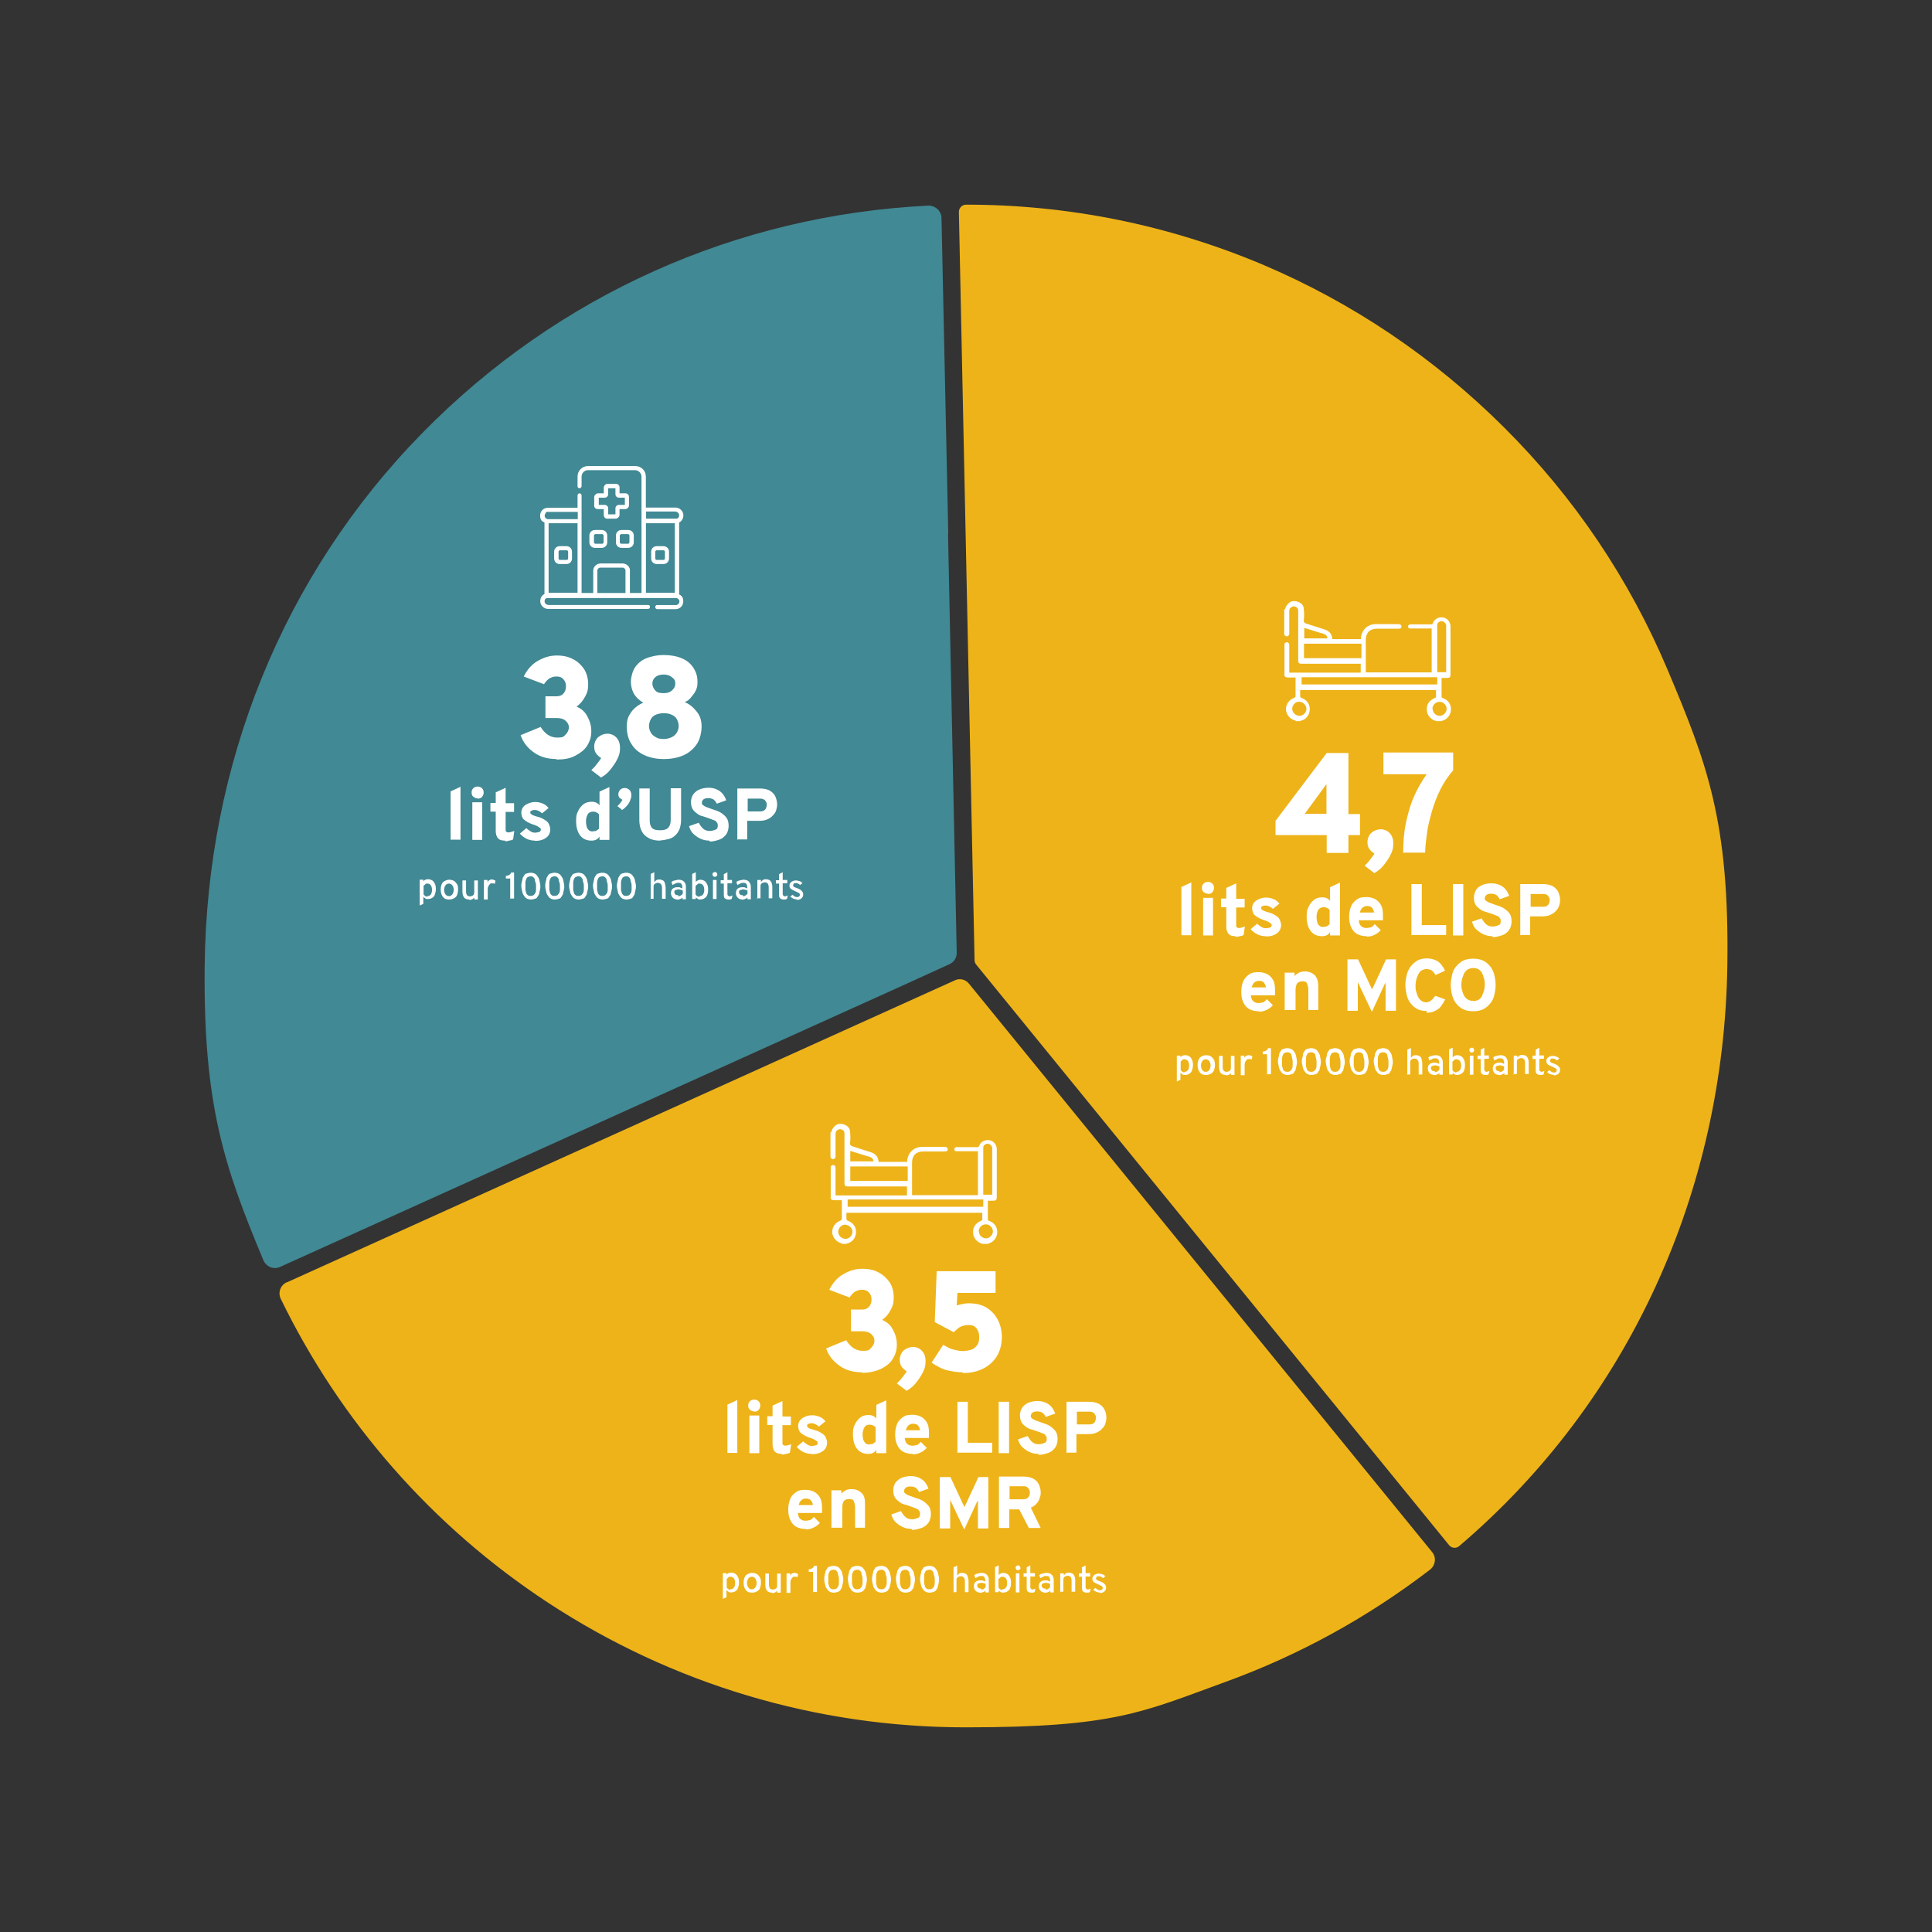 <?xml version="1.0" encoding="UTF-8"?>
<svg id="Calque_1" xmlns="http://www.w3.org/2000/svg" version="1.1" viewBox="0 0 800.5 800.5">
  <rect x="0" y="0" width="800.5" height="800.5" fill="#333333" stroke="none"/>
  <!-- Generator: Adobe Illustrator 29.0.0, SVG Export Plug-In . SVG Version: 2.1.0 Build 186)  -->
  <defs>
    <style>
      .st0 {
        fill: #418994;
      }

      .st1 {
        fill: #fff;
      }

      .st2 {
        fill: #eeb318;
      }
    </style>
  </defs>
  <path class="st2" d="M118.8,531.3c-2.6,1.2-3.7,4.2-2.5,6.8,24.8,51,62.9,94.5,110.7,125.9,51.5,33.8,111.3,51.7,173.1,51.7s73.2-6.3,107.6-18.8c30.6-11.1,59.1-26.8,84.9-46.6,2.2-1.8,2.6-5,.8-7.2l-191.9-235.5c-1.4-1.8-3.9-2.4-5.9-1.4l-276.9,125.2h0Z"/>
  <path class="st0" d="M392.9,221.1l-2.8-130.7c0-3-2.6-5.3-5.5-5.2-79.5,3.9-153.6,37.1-209.6,94.2-58.1,59.2-89.3,137.7-90.2,220.9-.6,57.7,8.2,83.2,24.3,121.8,1.2,2.8,4.3,4.1,7,2.8l258-116.6,19.3-8.8c1.9-.8,3.1-2.8,3-4.9l-3.6-173.5h0Z"/>
  <path class="st2" d="M600.4,640.2c1,1.3,3,1.5,4.2.4,70.7-60.2,109.7-147.4,111.1-240.4.9-59.8-8.4-83.9-24.8-122.8-15.9-37.6-38.6-71.3-67.6-100.2-29-28.9-62.7-51.7-100.2-67.6-39-16.4-80.3-24.8-122.8-24.8s0,0,0,0c-1.7,0-3,1.4-3,3l6.5,310.1c0,.6.3,1.4.7,1.8l195.9,240.5h0Z"/>
  <g>
    <g>
      <path class="st1" d="M230.6,314.5c-3.5,0-6.6-.8-9.2-2.6s-4.6-4.1-5.7-7.3l8.3-3.4c1.8,2.9,4.1,4.4,6.8,4.4s2.7-.4,3.5-1.2,1.4-1.8,1.4-3-.5-2-1.4-2.8-2.2-1.1-3.7-1.1h-4.6v-9h4.6c1.3,0,2.2-.4,2.9-1.2s1-1.8,1-3-.3-2-1.1-2.9-1.8-1.1-2.9-1.1-1.9.3-2.9.8c-.8.6-1.6,1.4-2.2,2.4l-8.4-3.2c1.4-2.8,3.3-5,5.7-6.4s5-2.3,7.9-2.3,4.9.5,6.8,1.5c1.9.9,3.5,2.5,4.6,4.1,1.1,1.8,1.7,3.9,1.7,6.3s-.4,3.6-1.3,5.2-1.9,2.9-3.5,4.1c1.9.8,3.3,1.9,4.4,3.9s1.7,4,1.7,6.3-.6,4.2-1.8,6.1c-1.2,1.8-2.9,3-5,4.1s-4.6,1.5-7.4,1.5h-.3Z"/>
      <path class="st1" d="M249.1,322.2l-4.1-3.1c.3-.3.8-.8,1.4-1.4.5-.6,1-1.3,1.5-1.9s.8-1.2,1.2-1.7c-.8-.5-1.6-1.2-2.1-1.9-.6-.8-.8-1.8-.8-3s.6-2.9,1.7-3.8,2.4-1.4,3.8-1.4,2.8.6,3.7,1.6c1,1,1.5,2.5,1.5,4.3s-.3,3-1.1,4.6-1.8,3-2.9,4.4-2.5,2.5-3.8,3.2h.2Z"/>
      <path class="st1" d="M275,314.5c-3.1,0-5.9-.6-8.2-1.7s-4.1-2.7-5.2-4.6c-1.3-1.9-1.9-4.4-1.9-7.2s.6-4.2,1.8-5.9,2.9-3,5.1-4c-.8-.3-1.5-.9-2.4-1.7-.8-.8-1.5-1.7-2-2.9s-.8-2.5-.8-4.1.6-4.1,1.6-5.7c1.1-1.7,2.6-3,4.6-3.9,2-.8,4.6-1.4,7.5-1.4s5.4.5,7.5,1.4,3.6,2.2,4.7,3.9c1.1,1.7,1.7,3.5,1.7,5.7s-.3,2.8-.8,3.9-1.4,2-2.1,2.9-1.6,1.4-2.4,1.7c2,.8,3.7,2.3,5.1,4.1,1.4,1.8,1.9,3.8,1.9,6s-.6,5.2-1.9,7.2c-1.3,1.9-3,3.5-5.3,4.6s-5.2,1.7-8.4,1.7h0ZM275,306.2c1.2,0,2.3-.3,3.2-.7s1.7-1.1,2.2-1.9.8-1.8.8-2.8-.3-2-.8-2.9-1.3-1.4-2.2-1.8-1.9-.6-3.2-.6-2.4.3-3.2.6-1.7,1-2.1,1.8-.8,1.8-.8,2.9.3,1.9.8,2.8,1.3,1.4,2.1,1.9c.8.5,1.9.7,3.2.7ZM275,287.2c1.4,0,2.5-.3,3.4-1.1s1.4-1.7,1.4-2.9-.4-1.9-1.4-2.6c-.8-.7-1.9-1.1-3.4-1.1s-2.6.3-3.5,1.1c-.8.7-1.2,1.6-1.2,2.6s.4,2,1.2,2.9,1.9,1.1,3.5,1.1Z"/>
    </g>
    <g>
      <path id="Tracé_115311" class="st1" d="M255.3,200.5h-3.6c-.8,0-1.4.7-1.4,1.4v2.5h-2.5c-.8,0-1.4.7-1.4,1.4v3.6c0,.8.7,1.4,1.4,1.4h2.5v2.5c0,.8.7,1.4,1.4,1.4h3.6c.8,0,1.4-.7,1.4-1.4v-2.5h2.5c.8,0,1.4-.7,1.4-1.4v-3.6c0-.8-.7-1.4-1.4-1.4h-2.5v-2.5c0-.8-.7-1.4-1.4-1.4ZM258.9,206.2v3h-2.5c-.8,0-1.4.7-1.4,1.4v2.5h-3v-2.5c0-.8-.7-1.4-1.4-1.4h-2.5v-3h2.5c.8,0,1.4-.7,1.4-1.4v-2.5h3v2.5c0,.8.7,1.4,1.4,1.4h2.5Z"/>
      <path id="Tracé_115311_-_Contour" class="st1" d="M259.1,210.9c.7,0,1.3-.6,1.3-1.3v-3.6c0-.7-.6-1.3-1.3-1.3h-2.7v-2.7c0-.7-.6-1.3-1.3-1.3h-3.6c-.7,0-1.3.6-1.3,1.3v2.7h-2.7c-.7,0-1.3.6-1.3,1.3v3.6c0,.7.6,1.3,1.3,1.3h2.7v2.7c0,.7.6,1.3,1.3,1.3h3.6c.7,0,1.3-.6,1.3-1.3v-2.7h2.7ZM251.6,202h3.6v2.7c0,.7.6,1.3,1.3,1.3h2.7v3.6h-2.7c-.7,0-1.3.6-1.3,1.3v2.7h-3.6v-2.7c0-.7-.6-1.3-1.3-1.3h-2.7v-3.6h2.7c.7,0,1.3-.6,1.3-1.3v-2.7Z"/>
      <path id="Tracé_115312" class="st1" d="M281.4,246.1v-29.6c1.6-.8,2.2-2.9,1.4-4.4-.6-1.1-1.7-1.8-2.9-1.8h-12.3v-12.8c0-2.5-1.9-4.4-4.4-4.4h-19.5c-2.5,0-4.4,1.9-4.4,4.4v4c0,.5.4.8.8.8s.8-.4.8-.8v-4c0-1.4,1.2-2.7,2.7-2.7h19.5c1.4,0,2.7,1.2,2.7,2.7v48.2h-4.9v-9.3c0-1.6-1.4-2.9-2.9-2.9h-9.3c-1.6,0-2.9,1.4-2.9,2.9v9.3h-4.9v-40.5c0-.5-.4-.8-.8-.8s-.8.4-.8.8v5.2h-12.3c-1.8,0-3.2,1.4-3.2,3.2s.7,2.4,1.8,2.9v29.6c-1.6.8-2.2,2.9-1.4,4.4.6,1.1,1.7,1.8,2.9,1.8h41.4c.5,0,.8-.4.8-.8s-.4-.8-.8-.8h-41.4c-.8,0-1.5-.7-1.5-1.5s.5-1.4,1.1-1.4h53.7c.8.3,1.4,1.1,1,1.9,0,.3-.3.5-.4.7s-.7.5-1.1.4h-7.6c-.5,0-.8.4-.8.8s.4.8.8.8h7.6c1.8,0,3.2-1.4,3.2-3.2s-.7-2.4-1.8-2.9h0v-.2h0ZM279.9,212c.8,0,1.5.7,1.5,1.5s-.5,1.4-1.1,1.4h-12.6v-3h12.3v.2ZM267.6,216.8h12v28.8h-12v-28.8ZM247.5,236.4c0-.6.6-1.2,1.2-1.2h9.3c.6,0,1.2.6,1.2,1.2v9.3h-11.7v-9.3h0ZM227.3,216.8h12v28.8h-12v-28.8ZM226,212.5c.3-.3.7-.5,1.1-.4h12.3v3h-12.6c-.8-.3-1.4-1.1-1-1.9,0-.3.3-.5.4-.7h0Z"/>
      <path id="Tracé_115312_-_Contour" class="st1" d="M272.2,250.7c-.3,0-.6.3-.6.6s.3.6.6.6h7.6c1.7,0,3-1.4,3-3s-.2-1.1-.4-1.6-.7-.8-1.2-1.1h-.2v-30h.2c1.4-.8,1.9-2.7,1.3-4.1-.6-.9-1.5-1.6-2.7-1.6h-12.4v-13c0-2.3-1.9-4.1-4.1-4.1h-19.5c-2.3,0-4.1,1.9-4.1,4.1v4c0,.3.3.6.6.6s.6-.3.6-.6h0v-4c0-1.6,1.4-3,3-3h19.5c1.6,0,3,1.4,3,3v48.4h-5.4v-9.6c0-1.4-1.2-2.6-2.7-2.7h-9.3c-1.4,0-2.6,1.2-2.7,2.7v9.6h-5.4v-40.7c0-.3-.3-.6-.6-.6s-.6.3-.6.6v5.3h-12.4c-1.7,0-3,1.4-3,3s.2,1.1.4,1.6.7.8,1.2,1.1h.2v30h-.2c-1.4.8-1.9,2.7-1.3,4.1.6.9,1.5,1.6,2.7,1.6h41.4c.3,0,.6-.3.6-.6s-.3-.6-.6-.6h-41.4c-.9,0-1.8-.8-1.8-1.8s.6-1.5,1.4-1.8h53.7c.9.3,1.5,1.3,1.3,2.2,0,.3-.3.6-.5.8s-.8.6-1.3.6h-8ZM279.9,246h-12.4v-29.4h12.4v29.4h0ZM259.5,246h-12.3v-9.6c0-.8.6-1.4,1.4-1.4h9.3c.8,0,1.4.6,1.4,1.4v9.6h.2ZM239.5,246h-12.4v-29.4h12.4v29.4h0ZM239.5,215.3h-12.9c-.9-.3-1.5-1.3-1.3-2.2,0-.3.3-.6.5-.8s.8-.6,1.3-.6h12.4v3.5h0ZM279.9,215.3h-12.4v-3.5h12.8c.9.2,1.7,1.1,1.5,2-.2.7-.6,1.3-1.4,1.4h-.5Z"/>
      <path id="Tracé_115313" class="st1" d="M234.7,226.3h-2.8c-1.3,0-2.3,1-2.3,2.3v2.8c0,1.3,1,2.3,2.3,2.3h2.8c1.3,0,2.3-1,2.3-2.3v-2.8c0-1.3-1-2.3-2.3-2.3ZM235.4,231.4c0,.3-.3.6-.6.6h-2.8c-.3,0-.6-.3-.6-.6v-2.8c0-.3.3-.6.6-.6h2.8c.3,0,.6.3.6.6v2.8Z"/>
      <path id="Tracé_115313_-_Contour" class="st1" d="M234.7,233.4c1.1,0,2-.8,2-2v-2.8c0-1.1-.8-2-2-2h-2.8c-1.1,0-2,.8-2,2v2.8c0,1.1.8,2,2,2h2.8ZM232.1,227.9h2.8c.5,0,.8.3.8.8v2.8c0,.5-.3.8-.8.8h-2.8c-.5,0-.8-.3-.8-.8v-2.8c0-.5.3-.8.8-.8Z"/>
      <path id="Tracé_115314" class="st1" d="M244.2,221.9v2.8c0,1.3,1,2.3,2.3,2.3h2.8c1.3,0,2.3-1,2.3-2.3v-2.8c0-1.3-1-2.3-2.3-2.3h-2.8c-1.3,0-2.3,1-2.3,2.3ZM246.1,221.9c0-.3.3-.6.6-.6h2.8c.3,0,.6.3.6.6v2.8c0,.3-.3.6-.6.6h-2.8c-.3,0-.6-.3-.6-.6v-2.8Z"/>
      <path id="Tracé_115314_-_Contour" class="st1" d="M249.3,226.7c1.1,0,2-.8,2-2v-2.8c0-1.1-.8-2-2-2h-2.8c-1.1,0-2,.8-2,2v2.8c0,1.1.8,2,2,2h2.8ZM246.6,221.2h2.8c.5,0,.8.3.8.8v2.8c0,.5-.3.8-.8.8h-2.8c-.5,0-.8-.3-.8-.8v-2.8c0-.5.3-.8.8-.8h0Z"/>
      <path id="Tracé_115315" class="st1" d="M257.5,219.6c-1.3,0-2.3,1-2.3,2.3v2.8c0,1.3,1,2.3,2.3,2.3h2.8c1.3,0,2.3-1,2.3-2.3v-2.8c0-1.3-1-2.3-2.3-2.3h-2.8ZM260.8,221.9v2.8c0,.3-.3.6-.6.6h-2.8c-.3,0-.6-.3-.6-.6v-2.8c0-.3.3-.6.6-.6h2.8c.3,0,.6.3.6.6Z"/>
      <path id="Tracé_115315_-_Contour" class="st1" d="M260.3,226.7c1.1,0,2-.8,2-2v-2.8c0-1.1-.8-2-2-2h-2.8c-1.1,0-2,.8-2,2v2.8c0,1.1.8,2,2,2h2.8ZM257.5,221.2h2.8c.5,0,.8.3.8.8v2.8c0,.5-.3.8-.8.8h-2.8c-.5,0-.8-.3-.8-.8v-2.8c0-.5.3-.8.8-.8h0Z"/>
      <path id="Tracé_115316" class="st1" d="M274.9,226.3h-2.8c-1.3,0-2.3,1-2.3,2.3v2.8c0,1.3,1,2.3,2.3,2.3h2.8c1.3,0,2.3-1,2.3-2.3v-2.8c0-1.3-1-2.3-2.3-2.3ZM275.5,231.4c0,.3-.3.6-.6.6h-2.8c-.3,0-.6-.3-.6-.6v-2.8c0-.3.3-.6.6-.6h2.8c.3,0,.6.3.6.6v2.8Z"/>
      <path id="Tracé_115316_-_Contour" class="st1" d="M274.9,233.4c1.1,0,2-.8,2-2v-2.8c0-1.1-.8-2-2-2h-2.8c-1.1,0-2,.8-2,2v2.8c0,1.1.8,2,2,2h2.8ZM272.1,227.9h2.8c.5,0,.8.3.8.8v2.8c0,.5-.3.8-.8.8h-2.8c-.5,0-.8-.3-.8-.8v-2.8c0-.5.3-.8.8-.8Z"/>
    </g>
    <g>
      <path class="st1" d="M186.7,348v-20.1l4.1-1.9v21.9h-4.1Z"/>
      <path class="st1" d="M197.9,330.8c-.7,0-1.3-.3-1.8-.7s-.7-1-.7-1.8.3-1.3.7-1.7,1-.7,1.8-.7,1.4.3,1.8.7c.5.5.7,1,.7,1.8s-.3,1.3-.7,1.8-1,.7-1.8.7h0ZM195.7,348v-15.6h4.1v15.6h-4.1Z"/>
      <path class="st1" d="M209.2,348.3c-1.4,0-2.3-.3-2.9-1s-.9-1.8-.9-3v-8h-2.2v-3.6h2.2v-4.4l4.1-1.9v6.4h3.5v3.6h-3.5v7.4c0,.4,0,.7.3.8.3.3.5.3.8.3.8,0,1.6-.3,2.5-.6l-.5,3.5c-.5.3-.9.4-1.6.5-.6.2-1.2.3-1.9.3h.3,0Z"/>
      <path class="st1" d="M221.6,348.3c-1.3,0-2.5-.3-3.5-.8s-2-1.3-2.7-2.1l2.7-2.3c.5.6,1.1.9,1.8,1.4s1.4.5,1.9.5,1.3-.2,1.7-.3c.4-.3.6-.6.6-.9s0-.5-.3-.7-.5-.4-1-.7-1.2-.6-2-.8c-1.8-.6-3-1.4-3.7-2s-1.1-1.7-1.1-2.9.6-2.4,1.6-3.1,2.5-1.3,4.1-1.3,2.2.3,3.1.6,1.9,1.1,2.5,1.9l-2.7,2.2c-.8-.8-1.9-1.4-3-1.4s-1,.2-1.4.3-.5.5-.5.8.3.6.6.8,1.2.6,2.4.9c1.3.3,2.2.8,3,1.3s1.4,1,1.7,1.7.6,1.4.6,2.2c0,1.5-.6,2.7-1.7,3.5s-2.5,1.3-4.5,1.3h-.2Z"/>
      <path class="st1" d="M245,348.3c-1.9,0-3.5-.7-4.6-2.1s-1.7-3.5-1.7-6,.3-3,.8-4.1c.6-1.3,1.4-2.2,2.3-2.9.9-.7,2-1,3.4-1s2.5.5,3.2,1.5v-5.7l4.1-1.9v21.9h-4.1v-1.4c-.6,1.1-1.8,1.7-3.2,1.7h-.3ZM245.7,344.4c.6,0,1.2,0,1.5-.3.4-.3.8-.5,1-.8v-5.9c-.3-.3-.6-.6-1.1-.8-.5-.3-.9-.3-1.4-.3-.8,0-1.7.3-2.1,1-.5.7-.8,1.8-.8,3s.2,1.7.3,2.3.6,1.1.9,1.4.9.5,1.6.5h.2Z"/>
      <path class="st1" d="M257.6,335.4l-1.8-1.4c.3-.2.4-.4.7-.7.3-.3.6-.6.8-1,.3-.3.4-.7.6-.9-.5-.3-.8-.5-1.2-.8-.3-.4-.5-.8-.5-1.5s.3-1.4.8-1.9,1.2-.7,1.9-.7,1.4.3,1.9.8.8,1.3.8,2.2-.3,1.6-.6,2.4-.8,1.5-1.4,2.1c-.6.7-1.2,1.2-1.9,1.6h-.3Z"/>
      <path class="st1" d="M273.5,348.3c-1.8,0-3.4-.3-4.6-1-1.4-.7-2.4-1.7-3-2.9-.7-1.3-1-2.9-1-4.6v-13.1h4.3v13.1c0,1.5.3,2.6,1,3.3s1.8.9,3.3.9,1.8-.2,2.5-.4c.6-.3,1.1-.8,1.4-1.4s.5-1.4.5-2.5v-13.1h4.3v13.1c0,1.5-.3,2.9-.7,4-.5,1.1-1.1,1.9-1.9,2.6s-1.8,1.2-2.8,1.4-2.1.5-3.2.5v.2h0Z"/>
      <path class="st1" d="M293.9,348.3c-1.4,0-2.6-.3-3.7-.8s-2-1.2-2.9-2-1.4-1.9-1.8-3.2l4-1.4c.5.9,1.1,1.8,1.9,2.5s1.8.9,2.7.9,1.8-.3,2.5-.6.8-.9.8-1.8-.3-.9-.6-1.4-.8-.6-1.4-.8-1.4-.6-2.1-.8-1.6-.6-2.5-.8-1.6-.7-2.2-1.2c-.7-.5-1.3-1.1-1.7-1.8-.4-.8-.6-1.7-.6-2.8s.3-2,.8-3c.6-.8,1.4-1.6,2.5-2.1s2.5-.8,4-.8,2.5.3,3.4.7,1.8,1,2.5,1.9,1.1,1.7,1.4,2.6l-3.9,1.4c-.3-.6-.7-1.2-1.3-1.7-.6-.4-1.4-.6-2.3-.6s-1.5.2-1.9.5-.7.8-.7,1.4.2.8.5,1,.8.6,1.4.8,1.3.5,1.9.7c.8.3,1.8.6,2.6.9s1.7.8,2.4,1.4c.7.5,1.3,1.2,1.7,1.9s.6,1.8.6,2.9-.3,2.5-1,3.5-1.7,1.8-2.9,2.2-2.5.8-4.1.8h.3l-.2-.2Z"/>
      <path class="st1" d="M305.5,348v-21.3h9.2c1.8,0,3.2.3,4.3.9,1.1.7,1.9,1.5,2.3,2.5s.7,2.1.7,3.2-.2,1.6-.4,2.4-.7,1.5-1.4,2.2c-.6.7-1.4,1.2-2.3,1.6-.9.4-2,.6-3.4.6h-4.9v7.7h-4.3,0ZM309.9,336.2h5.2c.6,0,1.2-.2,1.5-.4.4-.3.7-.6.8-1s.3-.8.3-1.3,0-.8-.3-1.2c-.2-.4-.4-.8-.8-1s-.8-.4-1.6-.4h-5.2v5.3h0Z"/>
    </g>
    <g>
      <path class="st1" d="M173.9,375.6v-11.1h1.5v.6c.6-.6,1.2-.8,1.9-.8s1.3.2,1.8.5.8.8,1.1,1.4.4,1.4.4,2.2-.2,1.6-.4,2.2-.6,1.1-1.1,1.4-1,.5-1.8.5-.8,0-1.1-.3c-.3-.2-.6-.3-.8-.7v3l-1.5.7h0v.4ZM177.1,371.3c.6,0,1.1-.3,1.4-.7s.5-1.1.5-1.9-.2-1.5-.5-1.9-.8-.7-1.4-.7-.7,0-.9.3-.6.4-.7.7v3.5c.3.3.5.6.8.7s.6.3.9.3h-.2v-.2Z"/>
      <path class="st1" d="M186,372.7c-1.1,0-1.9-.3-2.5-1.1-.6-.8-.9-1.8-.9-3s.2-1.6.4-2.2.7-1.1,1.3-1.4,1.2-.5,1.9-.5,1.4.2,1.9.5.9.8,1.3,1.4.4,1.4.4,2.2-.2,1.6-.4,2.2-.7,1.1-1.3,1.4-1.2.5-1.9.5h-.2ZM186,371.3c.6,0,1.1-.3,1.4-.7s.6-1.1.6-1.9-.3-1.5-.6-1.9-.8-.7-1.4-.7-1.1.3-1.4.7-.6,1.1-.6,1.9.3,1.5.6,1.9.8.7,1.4.7h0Z"/>
      <path class="st1" d="M194.4,372.7c-.9,0-1.7-.3-2.1-.8s-.7-1.4-.7-2.5v-4.6h1.5v4.6c0,.7.2,1.2.4,1.5s.7.5,1.2.5,1-.2,1.4-.5c.3-.3.4-.8.4-1.5v-4.6h1.5v7.9h-1.5v-.8c-.3.3-.6.6-.8.7s-.7.3-1.2.3h0v-.2Z"/>
      <path class="st1" d="M200.5,372.5v-7.9h1.5v.9c.2-.3.4-.7.8-.8.3-.3.7-.3,1.1-.3s.8.2,1.4.5l-.3,1.4c-.3-.2-.3-.3-.6-.3h-.6c-.3,0-.6,0-.8.3s-.4.4-.6.8-.3.7-.3,1.2v4.4h-1.5l-.2-.3h0Z"/>
      <path class="st1" d="M211.4,372.5v-8.5h-1.8v-1.1c.3,0,.7,0,.9-.2.3,0,.6-.3.8-.4.3-.3.3-.4.5-.8h1.2v10.8h-1.7v.2Z"/>
      <path class="st1" d="M220,372.7c-.8,0-1.4-.2-1.9-.5s-.8-.8-1.2-1.4-.5-1.2-.6-1.8c-.2-.7-.3-1.4-.3-1.9s0-.9.2-1.5c0-.6.3-1,.3-1.5s.4-.8.7-1.4.7-.7,1.1-.8.9-.3,1.6-.3,1.4.2,1.9.5.8.8,1.2,1.4.5,1.2.6,1.8c.2.7.3,1.4.3,1.9s0,.9-.2,1.5c0,.6-.3,1-.3,1.5s-.4.8-.7,1.4-.7.7-1.1.8-.9.3-1.6.3ZM220,371.2c.5,0,.8-.2,1.1-.3.3-.3.5-.6.7-.9.2-.4.3-.8.3-1.4v-1.4c0-.5,0-1-.2-1.5s-.3-.9-.3-1.4c-.2-.4-.4-.7-.7-.9-.3-.3-.6-.3-1.1-.3s-.8.2-1.1.3-.6.6-.7.9-.3.8-.3,1.4v2.9c0,.5.3.9.3,1.4.2.4.4.7.7.9.3.3.7.3,1.1.3h.2Z"/>
      <path class="st1" d="M229.9,372.7c-.8,0-1.4-.2-1.9-.5s-.8-.8-1.2-1.4-.5-1.2-.6-1.8c-.2-.7-.3-1.4-.3-1.9s0-.9.2-1.5c0-.6.3-1,.3-1.5s.4-.8.7-1.4.7-.7,1.1-.8.9-.3,1.6-.3,1.4.2,1.9.5.8.8,1.2,1.4.5,1.2.6,1.8c.2.7.3,1.4.3,1.9s0,.9-.2,1.5c0,.6-.3,1-.3,1.5s-.4.8-.7,1.4-.7.7-1.1.8-.9.3-1.6.3ZM229.9,371.2c.5,0,.8-.2,1.1-.3.3-.3.5-.6.7-.9.2-.4.3-.8.3-1.4v-1.4c0-.5,0-1-.2-1.5s-.3-.9-.3-1.4c-.2-.4-.4-.7-.7-.9-.3-.3-.6-.3-1.1-.3s-.8.2-1.1.3-.6.6-.7.9-.3.8-.3,1.4v2.9c0,.5.3.9.3,1.4.2.4.4.7.7.9.3.3.7.3,1.1.3h.2Z"/>
      <path class="st1" d="M239.8,372.7c-.8,0-1.4-.2-1.9-.5s-.8-.8-1.2-1.4-.5-1.2-.6-1.8c-.2-.7-.3-1.4-.3-1.9s0-.9.2-1.5c0-.6.3-1,.3-1.5s.4-.8.7-1.4.7-.7,1.1-.8.9-.3,1.6-.3,1.4.2,1.9.5.8.8,1.2,1.4.5,1.2.6,1.8c.2.7.3,1.4.3,1.9s0,.9-.2,1.5c0,.6-.3,1-.3,1.5s-.4.8-.7,1.4-.7.7-1.1.8-.9.3-1.6.3ZM239.8,371.2c.5,0,.8-.2,1.1-.3.3-.3.5-.6.7-.9.2-.4.3-.8.3-1.4v-1.4c0-.5,0-1-.2-1.5s-.3-.9-.3-1.4c-.2-.4-.4-.7-.7-.9-.3-.3-.6-.3-1.1-.3s-.8.2-1.1.3-.6.6-.7.9-.3.8-.3,1.4v2.9c0,.5.3.9.3,1.4.2.4.4.7.7.9.3.3.7.3,1.1.3h.2Z"/>
      <path class="st1" d="M249.7,372.7c-.8,0-1.4-.2-1.9-.5s-.8-.8-1.2-1.4-.5-1.2-.6-1.8c-.2-.7-.3-1.4-.3-1.9s0-.9.2-1.5c0-.6.3-1,.3-1.5s.4-.8.7-1.4.7-.7,1.1-.8.9-.3,1.6-.3,1.4.2,1.9.5.8.8,1.2,1.4.5,1.2.6,1.8c.2.7.3,1.4.3,1.9s0,.9-.2,1.5c0,.6-.3,1-.3,1.5s-.4.8-.7,1.4-.7.7-1.1.8-.9.3-1.6.3ZM249.7,371.2c.5,0,.8-.2,1.1-.3.3-.3.5-.6.7-.9.2-.4.3-.8.3-1.4v-1.4c0-.5,0-1-.2-1.5s-.3-.9-.3-1.4c-.2-.4-.4-.7-.7-.9-.3-.3-.6-.3-1.1-.3s-.8.2-1.1.3-.6.6-.7.9-.3.8-.3,1.4v2.9c0,.5.3.9.3,1.4.2.4.4.7.7.9.3.3.7.3,1.1.3h.2Z"/>
      <path class="st1" d="M259.6,372.7c-.8,0-1.4-.2-1.9-.5s-.8-.8-1.2-1.4-.5-1.2-.6-1.8c-.2-.7-.3-1.4-.3-1.9s0-.9.2-1.5c0-.6.3-1,.3-1.5s.4-.8.7-1.4.7-.7,1.1-.8.9-.3,1.6-.3,1.4.2,1.9.5.8.8,1.2,1.4.5,1.2.6,1.8c.2.7.3,1.4.3,1.9s0,.9-.2,1.5c0,.6-.3,1-.3,1.5s-.4.8-.7,1.4-.7.7-1.1.8-.9.3-1.6.3ZM259.6,371.2c.5,0,.8-.2,1.1-.3.3-.3.5-.6.7-.9.2-.4.3-.8.3-1.4v-1.4c0-.5,0-1-.2-1.5s-.3-.9-.3-1.4c-.2-.4-.4-.7-.7-.9-.3-.3-.6-.3-1.1-.3s-.8.2-1.1.3-.6.6-.7.9-.3.8-.3,1.4v2.9c0,.5.3.9.3,1.4.2.4.4.7.7.9.3.3.7.3,1.1.3h.2Z"/>
      <path class="st1" d="M269.6,372.5v-10.4l1.5-.7v4.1l.8-.8c.3-.2.8-.3,1.2-.3.7,0,1.2.2,1.6.4s.7.7.8,1.2.3,1.1.3,1.8v4.6h-1.5v-4.6c0-.6-.2-1.1-.4-1.4s-.7-.6-1.3-.6-1,.2-1.4.5-.4.8-.4,1.5v4.6h-1.5.2v.2Z"/>
      <path class="st1" d="M280.7,372.7c-.8,0-1.5-.3-1.9-.7s-.8-1.1-.8-1.9.2-.9.3-1.4c.3-.4.6-.7,1-.8.5-.3.9-.3,1.6-.3s.7,0,1,.2c.3,0,.6.3.8.3v-.6c0-.6-.2-.9-.4-1.3s-.7-.4-1.3-.4-.8,0-1.2.3-.8.3-1.2.6l-.4-1.3c.4-.3.8-.5,1.4-.6s1-.3,1.6-.3c.9,0,1.8.3,2.2.8.5.5.8,1.2.8,2.1v5.2h-1.4v-.7c-.3.3-.6.5-1,.6s-.8.3-1.2.3h0ZM281.1,371.3c.3,0,.7,0,1-.3.3-.2.6-.4.8-.7v-1.3c-.3-.2-.6-.3-.8-.3s-.6-.2-.8-.2c-.6,0-.9.2-1.4.3s-.5.6-.5.9.2.7.4.9c.3.3.7.3,1.2.3h0v.4Z"/>
      <path class="st1" d="M290.1,372.7c-.4,0-.7,0-1-.3-.3-.2-.6-.3-.8-.6v.7h-1.5v-10.4l1.5-.7v4c.3-.3.5-.5.8-.6.3-.2.7-.3,1-.3.7,0,1.3.2,1.8.5s.8.8,1.1,1.4.4,1.4.4,2.2c0,1.4-.3,2.4-.8,3s-1.4,1.1-2.5,1.1v-.2.2h0ZM289.9,371.3c.6,0,1.1-.3,1.4-.7s.5-1.1.5-1.9-.2-1.5-.5-1.9-.8-.7-1.4-.7-.7,0-.9.3c-.3.3-.6.4-.8.7v3.5c.3.3.4.6.7.7s.6.3.9.3h0v-.2Z"/>
      <path class="st1" d="M296.2,363.3c-.3,0-.5,0-.7-.3s-.3-.4-.3-.7,0-.5.3-.7.4-.3.7-.3.5,0,.7.3.3.4.3.7,0,.5-.3.7-.4.3-.7.3ZM295.4,372.5v-7.9h1.5v7.9h-1.5Z"/>
      <path class="st1" d="M301.7,372.7c-.6,0-.9-.2-1.4-.5-.3-.3-.4-.8-.4-1.4v-4.7h-1.3v-1.4h1.3v-2.5l1.5-.8v3.2h1.9v1.4h-1.9v4.3c0,.3,0,.6.3.8s.3.3.6.3.8-.2,1.2-.4l-.3,1.4c-.3.2-.5.3-.8.3h-.8.2Z"/>
      <path class="st1" d="M307.6,372.7c-.8,0-1.5-.3-1.9-.7s-.8-1.1-.8-1.9.2-.9.3-1.4c.3-.4.6-.7,1-.8.5-.3.9-.3,1.6-.3s.7,0,1,.2c.3,0,.6.3.8.3v-.6c0-.6-.2-.9-.4-1.3s-.7-.4-1.3-.4-.8,0-1.2.3-.8.3-1.2.6l-.4-1.3c.4-.3.8-.5,1.4-.6s1-.3,1.6-.3c.9,0,1.8.3,2.2.8s.8,1.2.8,2.1v5.2h-1.4v-.7c-.3.3-.6.5-1,.6s-.8.3-1.2.3h0ZM307.9,371.3c.3,0,.7,0,1-.3.3-.2.6-.4.8-.7v-1.3c-.3-.2-.6-.3-.8-.3s-.6-.2-.8-.2c-.6,0-.9.2-1.4.3s-.5.6-.5.9.2.7.4.9c.3.3.7.3,1.2.3h0v.4Z"/>
      <path class="st1" d="M313.8,372.5v-7.9h1.5v.8l.8-.8c.3-.2.8-.3,1.2-.3.8,0,1.7.3,2,.8.5.6.7,1.4.7,2.5v4.6h-1.5v-4.6c0-.7-.2-1.2-.4-1.5s-.7-.5-1.2-.5-1,.2-1.4.5-.4.8-.4,1.5v4.6h-1.5v.2h0Z"/>
      <path class="st1" d="M324.6,372.7c-.6,0-.9-.2-1.4-.5-.3-.3-.4-.8-.4-1.4v-4.7h-1.3v-1.4h1.3v-2.5l1.5-.8v3.2h1.9v1.4h-1.9v4.3c0,.3,0,.6.3.8s.3.3.6.3.8-.2,1.2-.4l-.3,1.4c-.3.2-.5.3-.8.3h-.8.2Z"/>
      <path class="st1" d="M330.5,372.7c-.6,0-1.1-.2-1.7-.3-.6-.3-.9-.6-1.4-.9l1-.8c.3.3.6.6.8.7s.7.3.9.3.8,0,1-.3c.3-.2.3-.4.3-.7s0-.3-.2-.5-.3-.3-.6-.4-.6-.3-1-.5c-.8-.3-1.5-.7-1.9-1s-.6-.8-.6-1.4.3-1.1.8-1.5,1.2-.6,1.9-.6,1,.2,1.5.3.8.5,1.2.8l-1,.8c-.5-.5-1-.8-1.8-.8s-.7,0-.8.3-.3.3-.3.6.2.5.3.6.7.4,1.4.6c.6.3,1,.4,1.4.7s.6.6.8.8c.2.3.3.7.3,1.1,0,.7-.3,1.3-.8,1.7s-1.3.6-2.1.6h.2l.3-.2v-.3Z"/>
    </g>
  </g>
  <g>
    <g>
      <path class="st1" d="M549.7,353.4v-7.4h-21.2v-5.9l21.2-28.1h9v25.3h4.8v8.7h-4.8v7.4h-9ZM540.6,337.2h9v-12.3l-9,12.3Z"/>
      <path class="st1" d="M569.5,361.8l-4.1-3.1c.3-.3.8-.8,1.4-1.4.5-.6,1-1.3,1.5-1.9s.8-1.2,1.2-1.7c-.8-.5-1.6-1.2-2.1-1.9-.6-.8-.8-1.8-.8-3s.6-2.9,1.7-3.8,2.4-1.4,3.8-1.4,2.8.6,3.7,1.6c1,1,1.5,2.5,1.5,4.3s-.3,3-1.1,4.6-1.8,3-2.9,4.4-2.5,2.5-3.8,3.2h.2Z"/>
      <path class="st1" d="M581.4,353.4c0-4.4.3-8.5,1.1-12.3s1.8-7.4,3.2-10.7,3.2-6.4,5.4-9.6h-17.9v-9h28.9v7.4c-2,2.3-3.8,4.9-5.3,7.9s-2.7,6.2-3.6,9.4-1.7,6.3-2,9.2c-.4,3-.7,5.4-.7,7.6h-9.2l.2.2h-.2Z"/>
    </g>
    <g>
      <path class="st1" d="M489.5,387.6v-20.1l4.1-1.9v21.9h-4.1Z"/>
      <path class="st1" d="M500.5,370.3c-.7,0-1.3-.3-1.8-.7s-.7-1-.7-1.8.3-1.3.7-1.7,1-.7,1.8-.7,1.4.3,1.8.7c.5.5.7,1,.7,1.8s-.3,1.3-.7,1.8-1,.7-1.8.7h0ZM498.5,387.6v-15.6h4.1v15.6h-4.1Z"/>
      <path class="st1" d="M511.9,387.9c-1.4,0-2.3-.3-2.9-1s-.9-1.8-.9-3v-8h-2.2v-3.6h2.2v-4.4l4.1-1.9v6.4h3.5v3.6h-3.5v7.4c0,.4,0,.7.3.8.3.3.5.3.8.3.8,0,1.6-.3,2.5-.6l-.5,3.5c-.5.3-.9.4-1.6.5-.6.2-1.2.3-1.9.3h.2,0Z"/>
      <path class="st1" d="M524.4,387.9c-1.3,0-2.5-.3-3.5-.8s-2-1.3-2.7-2.1l2.7-2.3c.5.6,1.1.9,1.8,1.4s1.4.5,1.9.5,1.3-.2,1.7-.3c.4-.3.6-.6.6-.9s0-.5-.3-.7-.5-.4-1-.7-1.2-.6-2-.8c-1.8-.6-3-1.4-3.7-2s-1.1-1.7-1.1-2.9.6-2.4,1.6-3.1,2.5-1.3,4.1-1.3,2.2.3,3.1.6,1.9,1.1,2.5,1.9l-2.7,2.2c-.8-.8-1.9-1.4-3-1.4s-1,.2-1.4.3-.5.5-.5.8.3.6.6.8,1.2.6,2.4.9c1.3.3,2.2.8,3,1.3s1.4,1,1.7,1.7.6,1.4.6,2.2c0,1.5-.6,2.7-1.7,3.5s-2.5,1.3-4.5,1.3h-.2Z"/>
      <path class="st1" d="M547.7,387.9c-1.9,0-3.5-.7-4.6-2.1s-1.7-3.5-1.7-6,.3-3,.8-4.1c.6-1.3,1.4-2.2,2.3-2.9.9-.7,2-1,3.4-1s2.5.5,3.2,1.5v-5.7l4.1-1.9v21.9h-4.1v-1.4c-.6,1.1-1.8,1.7-3.2,1.7h-.3ZM548.4,384c.6,0,1.2,0,1.5-.3.4-.3.8-.5,1-.8v-5.9c-.3-.3-.6-.6-1.1-.8-.5-.3-.9-.3-1.4-.3-.8,0-1.7.3-2.1,1-.5.7-.8,1.8-.8,3s.2,1.7.3,2.3.6,1.1.9,1.4.9.5,1.6.5h.2Z"/>
      <path class="st1" d="M566.3,387.9c-1.5,0-2.9-.3-4-.9s-1.9-1.6-2.5-2.9-.8-2.7-.8-4.3.3-3,.8-4.3c.6-1.3,1.4-2.1,2.5-2.9s2.5-.9,3.9-.9,2.5.3,3.5.8,1.9,1.4,2.5,2.5c.6,1.1.8,2.5.8,4.1s0,.6,0,1v1.2h-10c0,.6.2,1.2.4,1.7.3.5.6.8,1.1,1.1.5.3,1,.4,1.7.4s1.4-.2,1.9-.3c.6-.3,1-.7,1.5-1.3l2.5,2.5c-.7.8-1.5,1.4-2.5,1.9s-2.1.8-3.4.8h0l.2-.2ZM563.2,378.1h6.1c0-.6-.3-1.1-.5-1.5s-.6-.8-.9-.9c-.4-.3-.8-.3-1.5-.3s-1.5.3-2,.8-.8,1.2-1,2h0l-.2-.2Z"/>
      <path class="st1" d="M584.8,387.6v-21.3h4.3v17h10.1v4.1h-14.6,0Z"/>
      <path class="st1" d="M602,387.6v-21.3h4.3v21.3h-4.3Z"/>
      <path class="st1" d="M618.3,387.9c-1.4,0-2.6-.3-3.7-.8-1.1-.5-2-1.2-2.9-2s-1.4-1.9-1.8-3.2l4-1.4c.5.9,1.1,1.8,1.9,2.5s1.8.9,2.7.9,1.8-.3,2.5-.6.8-.9.8-1.8-.3-.9-.6-1.4-.8-.6-1.4-.8c-.6-.3-1.4-.6-2.1-.8s-1.6-.6-2.5-.8-1.6-.7-2.2-1.2c-.7-.5-1.3-1.1-1.7-1.8-.4-.8-.6-1.7-.6-2.8s.3-2,.8-3,1.4-1.6,2.5-2.1c1.1-.6,2.5-.8,4-.8s2.5.3,3.4.7,1.8,1,2.5,1.9,1.1,1.7,1.4,2.6l-3.9,1.4c-.3-.6-.7-1.2-1.3-1.7-.6-.4-1.4-.6-2.3-.6s-1.5.2-1.9.5-.7.8-.7,1.4.2.8.5,1,.8.6,1.4.8,1.3.5,1.9.7c.8.3,1.8.6,2.6.9s1.7.8,2.4,1.4c.7.5,1.3,1.2,1.7,1.9s.6,1.8.6,2.9-.3,2.5-1,3.5-1.7,1.8-2.9,2.2-2.5.8-4.1.8h.3l-.2-.2Z"/>
      <path class="st1" d="M629.9,387.6v-21.3h9.2c1.8,0,3.2.3,4.3.9,1.1.7,1.9,1.5,2.3,2.5s.7,2.1.7,3.2-.2,1.6-.4,2.4c-.3.8-.7,1.5-1.4,2.2-.6.7-1.4,1.2-2.3,1.6s-2,.6-3.4.6h-4.9v7.7h-4.3,0ZM634.3,375.7h5.2c.6,0,1.2-.2,1.5-.4.4-.3.7-.6.8-1s.3-.8.3-1.3,0-.8-.3-1.2-.4-.8-.8-1-.8-.4-1.6-.4h-5.2v5.3h0Z"/>
      <path class="st1" d="M521.6,419c-1.5,0-2.9-.3-4-.9s-1.9-1.6-2.5-2.9-.8-2.7-.8-4.3.3-3,.8-4.3c.6-1.3,1.4-2.1,2.5-2.9s2.5-.9,3.9-.9,2.5.3,3.5.8,1.9,1.4,2.5,2.5.8,2.5.8,4.1,0,.6,0,1v1.2h-10c0,.6.2,1.2.4,1.7.3.5.6.8,1.1,1.1s1,.4,1.7.4,1.4-.2,1.9-.3c.6-.3,1-.7,1.5-1.3l2.5,2.5c-.7.8-1.5,1.4-2.5,1.9s-2.1.8-3.4.8h0l.2-.2ZM518.4,409.1h6.1c0-.6-.3-1.1-.5-1.5s-.6-.8-.9-.9c-.4-.3-.8-.3-1.5-.3s-1.5.3-2,.8-.8,1.2-1,2h0l-.2-.2Z"/>
      <path class="st1" d="M532.3,418.6v-15.6h4.1v1.4c.5-.6,1.1-1,1.8-1.4.7-.3,1.5-.5,2.5-.5,1.8,0,3,.6,4.1,1.6.9,1,1.4,2.5,1.4,4.4v10h-4.1v-8.2c0-1.4-.3-2.2-.6-2.9s-1-.8-1.9-.8-1.7.3-2.1.8-.7,1.5-.7,2.8v8.3h-4.3Z"/>
      <path class="st1" d="M568.3,419l-5.3-11.2s0-.3-.2-.3c0-.2,0-.3-.2-.4v11.7h-4.3v-21.3h4.4l5.2,11.2c.2.3.3.4.3.6s.2.4.3.7c0-.3.2-.5.3-.7,0-.3.2-.4.3-.6l5.2-11.2h4.1v21.3h-4.3v-11.7c0,.2-.2.3-.2.4s-.2.3-.2.3l-5.2,11.3h-.3.2Z"/>
      <path class="st1" d="M591.2,418.9c-1.7,0-3-.3-4.1-.9s-2-1.5-2.8-2.5-1.2-2.2-1.5-3.5-.5-2.6-.5-4,.2-2.5.5-3.8.8-2.5,1.5-3.5,1.7-1.9,2.8-2.6,2.5-1,4.1-1,2.5.3,3.5.7,1.9,1.1,2.5,1.9,1.2,1.6,1.5,2.5l-3.9,1.8c-.3-.6-.7-.9-1-1.4-.3-.3-.8-.7-1.2-.8s-.9-.3-1.5-.3c-.8,0-1.5.3-2.1.6-.6.4-1,.9-1.4,1.7s-.6,1.4-.8,2.2c-.2.8-.3,1.6-.3,2.4s0,1.6.3,2.5.4,1.5.8,2.2.8,1.2,1.4,1.6,1.3.6,1.9.6,1.5-.3,2.1-.8,1.2-1.2,1.7-1.9l4.1,1.5c-.5,1-1.1,1.9-1.8,2.9s-1.6,1.4-2.5,1.9-2.1.7-3.4.7h0v-.4l.2-.5Z"/>
      <path class="st1" d="M610.4,419c-1.8,0-3.1-.3-4.3-.9s-2.1-1.5-2.9-2.5c-.8-1.1-1.3-2.3-1.6-3.5s-.5-2.6-.5-4,.2-2.6.5-4,.8-2.5,1.6-3.5c.8-1,1.8-1.9,2.9-2.5,1.2-.6,2.6-.9,4.3-.9s3.1.3,4.3.9,2.1,1.5,2.9,2.5c.8,1.1,1.3,2.3,1.6,3.5.3,1.4.5,2.6.5,4s-.2,2.6-.5,4-.8,2.5-1.6,3.5c-.8,1-1.8,1.9-2.9,2.5-1.2.6-2.6.9-4.3.9ZM610.4,414.8c.8,0,1.7-.3,2.3-.6.6-.4,1.1-.9,1.4-1.7s.6-1.4.8-2.2.3-1.6.3-2.3,0-1.6-.3-2.5-.4-1.5-.8-2.2c-.3-.7-.8-1.2-1.4-1.6-.6-.4-1.4-.6-2.3-.6s-1.7.3-2.3.6c-.6.4-1.1.9-1.5,1.7-.3.7-.6,1.4-.8,2.2s-.3,1.6-.3,2.3,0,1.6.3,2.4c.2.8.4,1.5.8,2.2s.8,1.2,1.5,1.6c.6.4,1.4.6,2.3.6h0Z"/>
    </g>
    <g>
      <path class="st1" d="M487.6,448.5v-11.1h1.5v.6c.6-.6,1.2-.8,1.9-.8s1.3.2,1.8.5.8.8,1.1,1.4.4,1.4.4,2.2-.2,1.6-.4,2.2-.6,1.1-1.1,1.4-1,.5-1.8.5-.8,0-1.1-.3c-.3-.2-.6-.3-.8-.7v3l-1.5.7h0v.4ZM490.8,444.1c.6,0,1.1-.3,1.4-.7s.5-1.1.5-1.9-.2-1.5-.5-1.9-.8-.7-1.4-.7-.7,0-.9.3-.6.4-.7.7v3.5c.3.3.5.6.8.7s.6.3.9.3h-.2v-.2Z"/>
      <path class="st1" d="M499.6,445.4c-1.1,0-1.9-.3-2.5-1.1s-.9-1.8-.9-3,.2-1.6.4-2.2.7-1.1,1.3-1.4,1.2-.5,1.9-.5,1.4.2,1.9.5.9.8,1.3,1.4c.3.6.4,1.4.4,2.2s-.2,1.6-.4,2.2c-.3.6-.7,1.1-1.3,1.4s-1.2.5-1.9.5h-.2ZM499.6,444.1c.6,0,1.1-.3,1.4-.7s.6-1.1.6-1.9-.3-1.5-.6-1.9-.8-.7-1.4-.7-1.1.3-1.4.7-.6,1.1-.6,1.9.3,1.5.6,1.9c.3.5.8.7,1.4.7h0Z"/>
      <path class="st1" d="M507.9,445.4c-.9,0-1.7-.3-2.1-.8s-.7-1.4-.7-2.5v-4.6h1.5v4.6c0,.7.2,1.2.4,1.5.3.3.7.5,1.2.5s1-.2,1.4-.5.4-.8.4-1.5v-4.6h1.5v7.9h-1.5v-.8c-.3.3-.6.6-.8.7s-.7.3-1.2.3h0v-.2Z"/>
      <path class="st1" d="M514.1,445.3v-7.9h1.5v.9c.2-.3.4-.7.8-.8.3-.3.7-.3,1.1-.3s.8.2,1.4.5l-.3,1.4c-.3-.2-.3-.3-.6-.3h-.6c-.3,0-.6,0-.8.3s-.4.4-.6.8-.3.7-.3,1.2v4.4h-1.5l-.2-.3h0Z"/>
      <path class="st1" d="M525,445.3v-8.5h-1.8v-1.1c.3,0,.7,0,.9-.2.3,0,.6-.3.8-.4.3-.3.3-.4.5-.8h1.2v10.8h-1.7v.2Z"/>
      <path class="st1" d="M533.5,445.4c-.8,0-1.4-.2-1.9-.5s-.8-.8-1.2-1.4-.5-1.2-.6-1.8c-.2-.7-.3-1.4-.3-1.9s0-.9.2-1.5.3-1,.3-1.5.4-.8.7-1.4.7-.7,1.1-.8.9-.3,1.6-.3,1.4.2,1.9.5.8.8,1.2,1.4.5,1.2.6,1.8.3,1.4.3,1.9,0,.9-.2,1.5c0,.6-.3,1-.3,1.5s-.4.8-.7,1.4-.7.7-1.1.8-.9.3-1.6.3ZM533.5,444.1c.5,0,.8-.2,1.1-.3.3-.3.5-.6.7-.9.2-.4.3-.8.3-1.4v-1.4c0-.5,0-1-.2-1.5,0-.5-.3-.8-.3-1.4s-.4-.7-.7-.9c-.3-.3-.6-.3-1.1-.3s-.8.2-1.1.3-.6.6-.7.9-.3.8-.3,1.4v2.9c0,.5.3.9.3,1.4.2.4.4.7.7.9s.7.3,1.1.3h.2Z"/>
      <path class="st1" d="M543.4,445.4c-.8,0-1.4-.2-1.9-.5s-.8-.8-1.2-1.4-.5-1.2-.6-1.8c-.2-.7-.3-1.4-.3-1.9s0-.9.2-1.5.3-1,.3-1.5.4-.8.7-1.4.7-.7,1.1-.8.9-.3,1.6-.3,1.4.2,1.9.5.8.8,1.2,1.4.5,1.2.6,1.8.3,1.4.3,1.9,0,.9-.2,1.5c0,.6-.3,1-.3,1.5s-.4.8-.7,1.4-.7.7-1.1.8-.9.3-1.6.3ZM543.4,444.1c.5,0,.8-.2,1.1-.3.3-.3.5-.6.7-.9.2-.4.3-.8.3-1.4v-1.4c0-.5,0-1-.2-1.5,0-.5-.3-.8-.3-1.4s-.4-.7-.7-.9c-.3-.3-.6-.3-1.1-.3s-.8.2-1.1.3-.6.6-.7.9-.3.8-.3,1.4v2.9c0,.5.3.9.3,1.4.2.4.4.7.7.9s.7.3,1.1.3h.2Z"/>
      <path class="st1" d="M553.3,445.4c-.8,0-1.4-.2-1.9-.5s-.8-.8-1.2-1.4-.5-1.2-.6-1.8c-.2-.7-.3-1.4-.3-1.9s0-.9.2-1.5.3-1,.3-1.5.4-.8.7-1.4.7-.7,1.1-.8.9-.3,1.6-.3,1.4.2,1.9.5.8.8,1.2,1.4.5,1.2.6,1.8.3,1.4.3,1.9,0,.9-.2,1.5c0,.6-.3,1-.3,1.5s-.4.8-.7,1.4-.7.7-1.1.8-.9.3-1.6.3ZM553.3,444.1c.5,0,.8-.2,1.1-.3.3-.3.5-.6.7-.9.2-.4.3-.8.3-1.4v-1.4c0-.5,0-1-.2-1.5,0-.5-.3-.8-.3-1.4s-.4-.7-.7-.9c-.3-.3-.6-.3-1.1-.3s-.8.2-1.1.3-.6.6-.7.9-.3.8-.3,1.4v2.9c0,.5.3.9.3,1.4.2.4.4.7.7.9s.7.3,1.1.3h.2Z"/>
      <path class="st1" d="M563.2,445.4c-.8,0-1.4-.2-1.9-.5s-.8-.8-1.2-1.4-.5-1.2-.6-1.8c-.2-.7-.3-1.4-.3-1.9s0-.9.2-1.5.3-1,.3-1.5.4-.8.7-1.4.7-.7,1.1-.8.9-.3,1.6-.3,1.4.2,1.9.5.8.8,1.2,1.4.5,1.2.6,1.8.3,1.4.3,1.9,0,.9-.2,1.5c0,.6-.3,1-.3,1.5s-.4.8-.7,1.4-.7.7-1.1.8-.9.3-1.6.3ZM563.2,444.1c.5,0,.8-.2,1.1-.3.3-.3.5-.6.7-.9.2-.4.3-.8.3-1.4v-1.4c0-.5,0-1-.2-1.5,0-.5-.3-.8-.3-1.4s-.4-.7-.7-.9c-.3-.3-.6-.3-1.1-.3s-.8.2-1.1.3-.6.6-.7.9-.3.8-.3,1.4v2.9c0,.5.3.9.3,1.4.2.4.4.7.7.9s.7.3,1.1.3h.2Z"/>
      <path class="st1" d="M573.2,445.4c-.8,0-1.4-.2-1.9-.5s-.8-.8-1.2-1.4-.5-1.2-.6-1.8c-.2-.7-.3-1.4-.3-1.9s0-.9.2-1.5.3-1,.3-1.5.4-.8.7-1.4.7-.7,1.1-.8.9-.3,1.6-.3,1.4.2,1.9.5.8.8,1.2,1.4.5,1.2.6,1.8.3,1.4.3,1.9,0,.9-.2,1.5c0,.6-.3,1-.3,1.5s-.4.8-.7,1.4-.7.7-1.1.8-.9.3-1.6.3ZM573.2,444.1c.5,0,.8-.2,1.1-.3.3-.3.5-.6.7-.9.2-.4.3-.8.3-1.4v-1.4c0-.5,0-1-.2-1.5,0-.5-.3-.8-.3-1.4s-.4-.7-.7-.9c-.3-.3-.6-.3-1.1-.3s-.8.2-1.1.3-.6.6-.7.9-.3.8-.3,1.4v2.9c0,.5.3.9.3,1.4.2.4.4.7.7.9s.7.3,1.1.3h.2Z"/>
      <path class="st1" d="M583.1,445.3v-10.4l1.5-.7v4.1c.3-.3.6-.6.8-.8.3-.2.8-.3,1.2-.3.7,0,1.2.2,1.6.4s.7.7.8,1.2.3,1.1.3,1.8v4.6h-1.5v-4.6c0-.6-.2-1.1-.4-1.4-.3-.3-.7-.6-1.3-.6s-1,.2-1.4.5-.4.8-.4,1.5v4.6h-1.5l.2.2Z"/>
      <path class="st1" d="M594.3,445.4c-.8,0-1.5-.3-1.9-.7s-.8-1.1-.8-1.9.2-.9.3-1.4c.3-.4.6-.7,1-.8.5-.3.9-.3,1.6-.3s.7,0,1,.2c.3,0,.6.3.8.3v-.6c0-.6-.2-.9-.4-1.3-.3-.3-.7-.4-1.3-.4s-.8,0-1.2.3-.8.3-1.2.6l-.4-1.3c.4-.3.8-.5,1.4-.6s1-.3,1.6-.3c.9,0,1.8.3,2.2.8s.8,1.2.8,2.1v5.2h-1.4v-.7c-.3.3-.6.5-1,.6-.4.2-.8.3-1.2.3h0ZM594.6,444.2c.3,0,.7,0,1-.3.3-.2.6-.4.8-.7v-1.3c-.3-.2-.6-.3-.8-.3s-.6-.2-.8-.2c-.6,0-.9.2-1.4.3s-.5.6-.5.9.2.7.4.9c.3.3.7.3,1.2.3h0v.4Z"/>
      <path class="st1" d="M603.7,445.4c-.4,0-.7,0-1-.3-.3-.2-.6-.3-.8-.6v.7h-1.5v-10.4l1.5-.7v4c.3-.3.5-.5.8-.6.3-.2.7-.3,1-.3.7,0,1.3.2,1.8.5s.8.8,1.1,1.4c.3.6.4,1.4.4,2.2,0,1.4-.3,2.4-.8,3s-1.4,1.1-2.5,1.1v-.2.2h0ZM603.5,444.1c.6,0,1.1-.3,1.4-.7s.5-1.1.5-1.9-.2-1.5-.5-1.9-.8-.7-1.4-.7-.7,0-.9.3c-.3.3-.6.4-.8.7v3.5c.3.3.4.6.7.7s.6.3.9.3h0v-.2Z"/>
      <path class="st1" d="M609.8,436.1c-.3,0-.5,0-.7-.3s-.3-.4-.3-.7,0-.5.3-.7.4-.3.7-.3.5,0,.7.3.3.4.3.7,0,.5-.3.7-.4.3-.7.3ZM609,445.3v-7.9h1.5v7.9h-1.5Z"/>
      <path class="st1" d="M615.3,445.4c-.6,0-.9-.2-1.4-.5-.3-.3-.4-.8-.4-1.4v-4.7h-1.3v-1.4h1.3v-2.5l1.5-.8v3.2h1.9v1.4h-1.9v4.3c0,.3,0,.6.3.8s.3.3.6.3.8-.2,1.2-.4l-.3,1.4c-.3.2-.5.3-.8.3h-.8.2Z"/>
      <path class="st1" d="M621.2,445.4c-.8,0-1.5-.3-1.9-.7s-.8-1.1-.8-1.9.2-.9.3-1.4c.3-.4.6-.7,1-.8.5-.3.9-.3,1.6-.3s.7,0,1,.2c.3,0,.6.3.8.3v-.6c0-.6-.2-.9-.4-1.3-.3-.3-.7-.4-1.3-.4s-.8,0-1.2.3-.8.3-1.2.6l-.4-1.3c.4-.3.8-.5,1.4-.6s1-.3,1.6-.3c.9,0,1.8.3,2.2.8s.8,1.2.8,2.1v5.2h-1.4v-.7c-.3.3-.6.5-1,.6-.4.2-.8.3-1.2.3h0ZM621.4,444.2c.3,0,.7,0,1-.3.3-.2.6-.4.8-.7v-1.3c-.3-.2-.6-.3-.8-.3s-.6-.2-.8-.2c-.6,0-.9.2-1.4.3s-.5.6-.5.9.2.7.4.9c.3.3.7.3,1.2.3h0v.4Z"/>
      <path class="st1" d="M627.2,445.3v-7.9h1.5v.8c.3-.3.6-.6.8-.8.3-.2.8-.3,1.2-.3.8,0,1.7.3,2,.8.5.6.7,1.4.7,2.5v4.6h-1.5v-4.6c0-.7-.2-1.2-.4-1.5-.3-.3-.7-.5-1.2-.5s-1,.2-1.4.5-.4.8-.4,1.5v4.6h-1.5v.2h0Z"/>
      <path class="st1" d="M638.1,445.4c-.6,0-.9-.2-1.4-.5-.3-.3-.4-.8-.4-1.4v-4.7h-1.3v-1.4h1.3v-2.5l1.5-.8v3.2h1.9v1.4h-1.9v4.3c0,.3,0,.6.3.8s.3.3.6.3.8-.2,1.2-.4l-.3,1.4c-.3.2-.5.3-.8.3h-.8.2Z"/>
      <path class="st1" d="M644.1,445.4c-.6,0-1.1-.2-1.7-.3s-.9-.6-1.4-.9l1-.8c.3.3.6.6.8.7s.7.3.9.3.8,0,1-.3c.3-.2.3-.4.3-.7s0-.3-.2-.5-.3-.3-.6-.4c-.3-.2-.6-.3-1-.5-.8-.3-1.5-.7-1.9-1s-.6-.8-.6-1.4.3-1.1.8-1.5,1.2-.6,1.9-.6,1,.2,1.5.3.8.5,1.2.8l-1,.8c-.5-.5-1-.8-1.8-.8s-.7,0-.8.3-.3.3-.3.6.2.5.3.6c.3.3.7.4,1.4.6.6.3,1,.4,1.4.7.3.3.6.6.8.8s.3.7.3,1.1c0,.7-.3,1.3-.8,1.7s-1.3.6-2.1.6h.2l.3-.2v-.3Z"/>
    </g>
    <path class="st1" d="M532.5,252.1c.3-.7.6-1.4,1.2-1.9,1-1.2,2.5-1.4,4-.9s2.5,1.6,2.5,3c.2,1.7.2,3.2,0,4.9,0,.7.3.8.8,1.1,2.6.8,5.2,1.7,7.8,2.5,1.9.6,3,1.8,3.2,3.7v.3h11.9v-.9c.5-3.1,2.9-5.3,6.1-5.3h9.4c.8,0,1.3.4,1.3,1s-.4.9-1.3.9h-8.9c-2.9,0-4.6,1.7-4.6,4.6v13.5h27.3v-18.2h-9c-.5,0-.8-.4-.8-.8s.3-.8.8-.9h8.7c.4,0,.7,0,.8-.6.7-1.7,2.5-2.5,4.1-2.3,1.9.3,3.1,1.8,3.2,3.6v19.9c0,1.4-.3,1.6-1.7,1.6h-2v7.6c0,.3,0,.6.4.7,2.4.8,3.6,2.7,3.5,5-.2,2.2-1.6,4-4.1,4.6h-1.8c-2.6-.5-4.1-2.8-4.1-4.5-.2-2.5,1-4.1,3.5-5.2.2,0,.3-.3.3-.3v-2.9h-56.3v2.5c0,.5.2.6.6.8,2.1.7,3.5,2.6,3.4,4.8s-1.5,4.1-3.6,4.6c-.2,0-.3.2-.4.2h-1.6s-.2,0-.3-.2c-2.3-.6-3.8-2.4-4-4.6,0-2.2,1.3-4.1,3.5-4.9.4-.2.5-.4.5-.8v-7.6h-3.2c-.6,0-1.1-.2-1.4-.6v-13.4c.3-.4.8-.8,1.4-.5.6.3.6.8.6,1.4v11.1h29.6v-3.7h-24.5c-1.1,0-1.4-.3-1.4-1.4v-20.1c0-.7,0-1.4-.6-1.8-.6-.5-1.3-.6-1.9-.3-.8.3-1.2.9-1.2,1.8v9c0,.6,0,1.1-.7,1.4-.6.3-1-.2-1.4-.6v-10.5h.3l.2-.4ZM595.5,280.6h-56.2v3h56.2v-3ZM564.1,272.7v-6h-23.8v6h23.8ZM599.2,278.5v-19.5c-.2-.8-.9-1.6-1.9-1.6s-1.8.7-1.8,1.6v18.7c0,5.9,0,.5,0,.8h3.8ZM540.4,260.1v4.4h9.6c0-.8-.5-1.5-1.4-1.8-.6-.3-1-.3-1.6-.5-2.2-.7-4.5-1.4-6.8-2.1h.2ZM538.4,290.7c-1.6,0-2.9,1.3-3,2.9,0,1.6,1.4,3,3,3s2.9-1.4,2.9-2.9-1.4-2.9-2.9-2.9h0ZM593.6,293.7c0,1.6,1.4,2.9,2.9,2.9s2.9-1.4,2.9-2.9-1.4-3-3-2.9c-1.6,0-2.9,1.4-2.9,2.9h0Z"/>
  </g>
  <g>
    <g>
      <path class="st1" d="M357.2,568.6c-3.5,0-6.6-.8-9.2-2.6s-4.6-4.1-5.7-7.3l8.3-3.4c1.8,2.9,4.1,4.4,6.8,4.4s2.7-.4,3.5-1.2,1.4-1.8,1.4-3-.5-2-1.4-2.8-2.2-1.1-3.7-1.1h-4.6v-9h4.6c1.3,0,2.2-.4,2.9-1.2.7-.8,1-1.8,1-3s-.3-2-1.1-2.9-1.8-1.1-2.9-1.1-1.9.3-2.9.8c-.8.6-1.6,1.4-2.2,2.4l-8.4-3.2c1.4-2.8,3.3-5,5.7-6.4s5-2.3,7.9-2.3,4.9.5,6.8,1.5,3.5,2.5,4.6,4.1,1.7,3.9,1.7,6.3-.4,3.6-1.3,5.2c-.8,1.6-1.9,2.9-3.5,4.1,1.9.8,3.3,1.9,4.4,3.9s1.7,4,1.7,6.3-.6,4.2-1.8,6.1-2.9,3-5,4.1c-2.1.9-4.6,1.5-7.4,1.5h-.3,0Z"/>
      <path class="st1" d="M375.7,576.3l-4.1-3.1c.3-.3.8-.8,1.4-1.4.5-.6,1-1.3,1.5-1.9s.8-1.2,1.2-1.7c-.8-.5-1.6-1.2-2.1-1.9-.6-.8-.8-1.8-.8-3s.6-2.9,1.7-3.8,2.4-1.4,3.8-1.4,2.8.6,3.7,1.6c1,1,1.5,2.5,1.5,4.3s-.3,3-1.1,4.6-1.8,3-2.9,4.4-2.5,2.5-3.8,3.2h.2Z"/>
      <path class="st1" d="M398.9,568.6c-1.9,0-3.8-.3-5.4-.6s-3-.8-4.3-1.5-2.4-1.3-3.2-1.9l4.8-7.4c.7.4,1.4.8,2.4,1.3.8.4,1.8.7,2.8.9s1.9.4,3,.4,2.5-.3,3.5-.6,1.8-1.1,2.4-1.9.8-1.9.8-3.3-.2-1.9-.5-2.6-.8-1.4-1.4-1.8c-.7-.4-1.5-.6-2.5-.6s-2.6.3-3.5.8c-.8.5-1.8,1.3-2.6,2.2l-7.9-4.2.8-21.1h24.4v9h-15.8l-.3,5.2c.8-.3,1.7-.4,2.5-.6.7-.2,1.5-.3,2.4-.3,3,0,5.6.6,7.6,1.9s3.5,2.9,4.6,5.1,1.6,4.5,1.6,7.1-.7,5.7-2.1,7.9c-1.4,2.2-3.3,3.9-5.7,5.1s-5.2,1.8-8.2,1.8h.2-.5Z"/>
    </g>
    <g>
      <path class="st1" d="M301.4,602.1v-20.1l4.1-1.9v21.9h-4.1Z"/>
      <path class="st1" d="M312.5,584.8c-.7,0-1.3-.3-1.8-.7s-.7-1-.7-1.8.3-1.3.7-1.7,1-.7,1.8-.7,1.4.3,1.8.7c.5.5.7,1,.7,1.8s-.3,1.3-.7,1.8-1,.7-1.8.7h0ZM310.5,602.1v-15.6h4.1v15.6h-4.1Z"/>
      <path class="st1" d="M323.9,602.4c-1.4,0-2.3-.3-2.9-1s-.9-1.8-.9-3v-8h-2.2v-3.6h2.2v-4.4l4.1-1.9v6.4h3.5v3.6h-3.5v7.4c0,.4,0,.7.3.8s.5.3.8.3c.8,0,1.6-.3,2.5-.6l-.5,3.5c-.5.3-.9.4-1.6.5-.6.2-1.2.3-1.9.3h.3,0Z"/>
      <path class="st1" d="M336.3,602.4c-1.3,0-2.5-.3-3.5-.8s-2-1.3-2.7-2.1l2.7-2.3c.5.6,1.1.9,1.8,1.4s1.4.5,1.9.5,1.3-.2,1.7-.3.6-.6.6-.9,0-.5-.3-.7-.5-.4-1-.7-1.2-.6-2-.8c-1.8-.6-3-1.4-3.7-2s-1.1-1.7-1.1-2.9.6-2.4,1.6-3.1,2.5-1.3,4.1-1.3,2.2.3,3.1.6,1.9,1.1,2.5,1.9l-2.7,2.2c-.8-.8-1.9-1.4-3-1.4s-1,.2-1.4.3-.5.5-.5.8.3.6.6.8c.4.3,1.2.6,2.4.9,1.3.3,2.2.8,3,1.3s1.4,1,1.7,1.7.6,1.4.6,2.2c0,1.5-.6,2.7-1.7,3.5-1.1.8-2.5,1.3-4.5,1.3h-.2Z"/>
      <path class="st1" d="M359.7,602.4c-1.9,0-3.5-.7-4.6-2.1s-1.7-3.5-1.7-6,.3-3,.8-4.1c.6-1.3,1.4-2.2,2.3-2.9.9-.7,2-1,3.4-1s2.5.5,3.2,1.5v-5.7l4.1-1.9v21.9h-4.1v-1.4c-.6,1.1-1.8,1.7-3.2,1.7h-.3ZM360.3,598.4c.6,0,1.2,0,1.5-.3.4-.3.8-.5,1-.8v-5.9c-.3-.3-.6-.6-1.1-.8s-.9-.3-1.4-.3c-.8,0-1.7.3-2.1,1s-.8,1.8-.8,3,.2,1.7.3,2.3c.3.6.6,1.1.9,1.4s.9.5,1.6.5h.2Z"/>
      <path class="st1" d="M378.2,602.4c-1.5,0-2.9-.3-4-.9s-1.9-1.6-2.5-2.9c-.6-1.3-.8-2.7-.8-4.3s.3-3,.8-4.3,1.4-2.1,2.5-2.9,2.5-.9,3.9-.9,2.5.3,3.5.8,1.9,1.4,2.5,2.5.8,2.5.8,4.1,0,.6,0,1v1.2h-10c0,.6.2,1.2.4,1.7s.6.8,1.1,1.1,1,.4,1.7.4,1.4-.2,1.9-.3c.6-.3,1-.7,1.5-1.3l2.5,2.5c-.7.8-1.5,1.4-2.5,1.9s-2.1.8-3.4.8h0l.2-.2ZM375.1,592.6h6.1c0-.6-.3-1.1-.5-1.5-.3-.4-.6-.8-.9-.9s-.8-.3-1.5-.3-1.5.3-2,.8-.8,1.2-1,2h0l-.2-.2Z"/>
      <path class="st1" d="M396.7,602.1v-21.3h4.3v17h10.1v4.1h-14.6,0Z"/>
      <path class="st1" d="M413.8,602.1v-21.3h4.3v21.3h-4.3Z"/>
      <path class="st1" d="M430.2,602.4c-1.4,0-2.6-.3-3.7-.8s-2-1.2-2.9-2-1.4-1.9-1.8-3.2l4-1.4c.5.9,1.1,1.8,1.9,2.5s1.8.9,2.7.9,1.8-.3,2.5-.6.8-.9.8-1.8-.3-.9-.6-1.4-.8-.6-1.4-.8c-.6-.3-1.4-.6-2.1-.8-.8-.3-1.6-.6-2.5-.8s-1.6-.7-2.2-1.2c-.7-.5-1.3-1.1-1.7-1.8-.4-.8-.6-1.7-.6-2.8s.3-2,.8-3c.6-.8,1.4-1.6,2.5-2.1s2.5-.8,4-.8,2.5.3,3.4.7,1.8,1,2.5,1.9c.6.8,1.1,1.7,1.4,2.6l-3.9,1.4c-.3-.6-.7-1.2-1.3-1.7-.6-.4-1.4-.6-2.3-.6s-1.5.2-1.9.5-.7.8-.7,1.4.2.8.5,1,.8.6,1.4.8,1.3.5,1.9.7c.8.3,1.8.6,2.6.9s1.7.8,2.4,1.4,1.3,1.2,1.7,1.9.6,1.8.6,2.9-.3,2.5-1,3.5-1.7,1.8-2.9,2.2-2.5.8-4.1.8h.3l-.2-.2Z"/>
      <path class="st1" d="M441.9,602.1v-21.3h9.2c1.8,0,3.2.3,4.3.9,1.1.7,1.9,1.5,2.3,2.5.5,1,.7,2.1.7,3.2s-.2,1.6-.4,2.4-.7,1.5-1.4,2.2c-.6.7-1.4,1.2-2.3,1.6s-2,.6-3.4.6h-4.9v7.7h-4.3,0ZM446.3,590.2h5.2c.6,0,1.2-.2,1.5-.4s.7-.6.8-1,.3-.8.3-1.3,0-.8-.3-1.2c-.2-.4-.4-.8-.8-1s-.8-.4-1.6-.4h-5.2v5.3h0Z"/>
      <path class="st1" d="M333.9,633.5c-1.5,0-2.9-.3-4-.9s-1.9-1.6-2.5-2.9c-.6-1.3-.8-2.7-.8-4.3s.3-3,.8-4.3,1.4-2.1,2.5-2.9,2.5-.9,3.9-.9,2.5.3,3.5.8,1.9,1.4,2.5,2.5.8,2.5.8,4.1,0,.6,0,1v1.2h-10c0,.6.2,1.2.4,1.7s.6.8,1.1,1.1,1,.4,1.7.4,1.4-.2,1.9-.3c.6-.3,1-.7,1.5-1.3l2.5,2.5c-.7.8-1.5,1.4-2.5,1.9s-2.1.8-3.4.8h0l.2-.2ZM330.7,623.6h6.1c0-.6-.3-1.1-.5-1.5-.3-.4-.6-.8-.9-.9s-.8-.3-1.5-.3-1.5.3-2,.8-.8,1.2-1,2h0l-.2-.2Z"/>
      <path class="st1" d="M344.5,633.1v-15.6h4.1v1.4c.5-.6,1.1-1,1.8-1.4s1.5-.5,2.5-.5c1.8,0,3,.6,4.1,1.6s1.4,2.5,1.4,4.4v10h-4.1v-8.2c0-1.4-.3-2.2-.6-2.9s-1-.8-1.9-.8-1.7.3-2.1.8c-.5.6-.7,1.5-.7,2.8v8.3h-4.3Z"/>
      <path class="st1" d="M377.7,633.5c-1.4,0-2.6-.3-3.7-.8s-2-1.2-2.9-2-1.4-1.9-1.8-3.2l4-1.4c.5.9,1.1,1.8,1.9,2.5s1.8.9,2.7.9,1.8-.3,2.5-.6.8-.9.8-1.8-.3-.9-.6-1.4-.8-.6-1.4-.8c-.6-.3-1.4-.6-2.1-.8-.8-.3-1.6-.6-2.5-.8s-1.6-.7-2.2-1.2c-.7-.5-1.3-1.1-1.7-1.8-.4-.8-.6-1.7-.6-2.8s.3-2,.8-3c.6-.8,1.4-1.6,2.5-2.1s2.5-.8,4-.8,2.5.3,3.4.7,1.8,1,2.5,1.9c.6.8,1.1,1.7,1.4,2.6l-3.9,1.4c-.3-.6-.7-1.2-1.3-1.7-.6-.4-1.4-.6-2.3-.6s-1.5.2-1.9.5-.7.8-.7,1.4.2.8.5,1,.8.6,1.4.8,1.3.5,1.9.7c.8.3,1.8.6,2.6.9s1.7.8,2.4,1.4,1.3,1.2,1.7,1.9.6,1.8.6,2.9-.3,2.5-1,3.5-1.7,1.8-2.9,2.2-2.5.8-4.1.8h.3l-.2-.2Z"/>
      <path class="st1" d="M399.4,633.5l-5.3-11.2s0-.3-.2-.3c0-.2,0-.3-.2-.4v11.7h-4.3v-21.3h4.4l5.2,11.2c.2.3.3.4.3.6s.2.4.3.7c0-.3.2-.5.3-.7,0-.3.2-.4.3-.6l5.2-11.2h4.1v21.3h-4.3v-11.7c0,.2-.2.3-.2.4s-.2.3-.2.3l-5.2,11.3h0Z"/>
      <path class="st1" d="M413.9,633.1v-21.3h10.1c1.8,0,3.1.3,4.2.9s1.8,1.4,2.3,2.5.7,2.1.7,3.3-.2,1.6-.5,2.5c-.3.8-.8,1.6-1.4,2.2s-1.4,1.2-2.2,1.5l4.1,8.4h-4.9l-4-7.7h-4.1v7.7h-4.6,0ZM418.4,621.2h5.7c.6,0,1.2-.2,1.5-.4s.6-.6.8-.9.3-.8.3-1.4,0-.8-.3-1.3c-.2-.4-.4-.8-.8-1-.4-.3-.8-.4-1.6-.4h-5.7v5.3h0Z"/>
    </g>
    <g>
      <path class="st1" d="M299.5,662.9v-11.1h1.5v.6c.6-.6,1.2-.8,1.9-.8s1.3.2,1.8.5.8.8,1.1,1.4.4,1.4.4,2.2-.2,1.6-.4,2.2-.6,1.1-1.1,1.4-1,.5-1.8.5-.8,0-1.1-.3-.6-.3-.8-.7v3l-1.5.7h0v.4ZM302.7,658.5c.6,0,1.1-.3,1.4-.7s.5-1.1.5-1.9-.2-1.5-.5-1.9-.8-.7-1.4-.7-.7,0-.9.3-.6.4-.7.7v3.5c.3.3.5.6.8.7s.6.3.9.3h-.2v-.2h0Z"/>
      <path class="st1" d="M311.5,659.9c-1.1,0-1.9-.3-2.5-1.1-.6-.8-.9-1.8-.9-3s.2-1.6.4-2.2.7-1.1,1.3-1.4,1.2-.5,1.9-.5,1.4.2,1.9.5.9.8,1.3,1.4c.3.6.4,1.4.4,2.2s-.2,1.6-.4,2.2-.7,1.1-1.3,1.4-1.2.5-1.9.5h-.2ZM311.5,658.5c.6,0,1.1-.3,1.4-.7s.6-1.1.6-1.9-.3-1.5-.6-1.9-.8-.7-1.4-.7-1.1.3-1.4.7-.6,1.1-.6,1.9.3,1.5.6,1.9c.3.5.8.7,1.4.7h0Z"/>
      <path class="st1" d="M319.9,659.9c-.9,0-1.7-.3-2.1-.8s-.7-1.4-.7-2.5v-4.6h1.5v4.6c0,.7.2,1.2.4,1.5s.7.5,1.2.5,1-.2,1.4-.5.4-.8.4-1.5v-4.6h1.5v7.9h-1.5v-.8c-.3.3-.6.6-.8.7s-.7.3-1.2.3h0v-.2Z"/>
      <path class="st1" d="M325.9,659.8v-7.9h1.5v.9c.2-.3.4-.7.8-.8.3-.3.7-.3,1.1-.3s.8.2,1.4.5l-.3,1.4c-.3-.2-.3-.3-.6-.3h-.6c-.3,0-.6,0-.8.3-.3.3-.4.4-.6.8-.2.3-.3.7-.3,1.2v4.4h-1.5l-.2-.3h0Z"/>
      <path class="st1" d="M336.9,659.8v-8.5h-1.8v-1.1c.3,0,.7,0,.9-.2.3,0,.6-.3.8-.4.3-.3.3-.4.5-.8h1.2v10.8h-1.7v.2Z"/>
      <path class="st1" d="M345.5,659.9c-.8,0-1.4-.2-1.9-.5s-.8-.8-1.2-1.4-.5-1.2-.6-1.8c-.2-.7-.3-1.4-.3-1.9s0-.9.2-1.5c0-.6.3-1,.3-1.5s.4-.8.7-1.4.7-.7,1.1-.8.9-.3,1.6-.3,1.4.2,1.9.5.8.8,1.2,1.4.5,1.2.6,1.8c.2.7.3,1.4.3,1.9s0,.9-.2,1.5c0,.6-.3,1-.3,1.5s-.4.8-.7,1.4c-.3.4-.7.7-1.1.8s-.9.3-1.6.3ZM345.5,658.5c.5,0,.8-.2,1.1-.3.3-.3.5-.6.7-.9.2-.4.3-.8.3-1.4v-1.4c0-.5,0-1-.2-1.5s-.3-.9-.3-1.4c-.2-.4-.4-.7-.7-.9-.3-.3-.6-.3-1.1-.3s-.8.2-1.1.3-.6.6-.7.9c-.2.4-.3.8-.3,1.4v2.9c0,.5.3.9.3,1.4.2.4.4.7.7.9.3.3.7.3,1.1.3h.2Z"/>
      <path class="st1" d="M355.3,659.9c-.8,0-1.4-.2-1.9-.5s-.8-.8-1.2-1.4-.5-1.2-.6-1.8c-.2-.7-.3-1.4-.3-1.9s0-.9.2-1.5c0-.6.3-1,.3-1.5s.4-.8.7-1.4.7-.7,1.1-.8.9-.3,1.6-.3,1.4.2,1.9.5.8.8,1.2,1.4.5,1.2.6,1.8c.2.7.3,1.4.3,1.9s0,.9-.2,1.5c0,.6-.3,1-.3,1.5s-.4.8-.7,1.4c-.3.4-.7.7-1.1.8s-.9.3-1.6.3ZM355.3,658.5c.5,0,.8-.2,1.1-.3.3-.3.5-.6.7-.9.2-.4.3-.8.3-1.4v-1.4c0-.5,0-1-.2-1.5s-.3-.9-.3-1.4c-.2-.4-.4-.7-.7-.9-.3-.3-.6-.3-1.1-.3s-.8.2-1.1.3-.6.6-.7.9c-.2.4-.3.8-.3,1.4v2.9c0,.5.3.9.3,1.4.2.4.4.7.7.9.3.3.7.3,1.1.3h.2Z"/>
      <path class="st1" d="M365.3,659.9c-.8,0-1.4-.2-1.9-.5s-.8-.8-1.2-1.4-.5-1.2-.6-1.8c-.2-.7-.3-1.4-.3-1.9s0-.9.2-1.5c0-.6.3-1,.3-1.5s.4-.8.7-1.4.7-.7,1.1-.8.9-.3,1.6-.3,1.4.2,1.9.5.8.8,1.2,1.4.5,1.2.6,1.8c.2.7.3,1.4.3,1.9s0,.9-.2,1.5c0,.6-.3,1-.3,1.5s-.4.8-.7,1.4c-.3.4-.7.7-1.1.8s-.9.3-1.6.3ZM365.3,658.5c.5,0,.8-.2,1.1-.3.3-.3.5-.6.7-.9.2-.4.3-.8.3-1.4v-1.4c0-.5,0-1-.2-1.5s-.3-.9-.3-1.4c-.2-.4-.4-.7-.7-.9-.3-.3-.6-.3-1.1-.3s-.8.2-1.1.3-.6.6-.7.9c-.2.4-.3.8-.3,1.4v2.9c0,.5.3.9.3,1.4.2.4.4.7.7.9.3.3.7.3,1.1.3h.2Z"/>
      <path class="st1" d="M375.2,659.9c-.8,0-1.4-.2-1.9-.5s-.8-.8-1.2-1.4-.5-1.2-.6-1.8c-.2-.7-.3-1.4-.3-1.9s0-.9.2-1.5c0-.6.3-1,.3-1.5s.4-.8.7-1.4.7-.7,1.1-.8.9-.3,1.6-.3,1.4.2,1.9.5.8.8,1.2,1.4.5,1.2.6,1.8c.2.7.3,1.4.3,1.9s0,.9-.2,1.5c0,.6-.3,1-.3,1.5s-.4.8-.7,1.4c-.3.4-.7.7-1.1.8s-.9.3-1.6.3ZM375.2,658.5c.5,0,.8-.2,1.1-.3.3-.3.5-.6.7-.9.2-.4.3-.8.3-1.4v-1.4c0-.5,0-1-.2-1.5s-.3-.9-.3-1.4c-.2-.4-.4-.7-.7-.9-.3-.3-.6-.3-1.1-.3s-.8.2-1.1.3-.6.6-.7.9c-.2.4-.3.8-.3,1.4v2.9c0,.5.3.9.3,1.4.2.4.4.7.7.9.3.3.7.3,1.1.3h.2Z"/>
      <path class="st1" d="M385.2,659.9c-.8,0-1.4-.2-1.9-.5s-.8-.8-1.2-1.4-.5-1.2-.6-1.8c-.2-.7-.3-1.4-.3-1.9s0-.9.2-1.5c0-.6.3-1,.3-1.5s.4-.8.7-1.4.7-.7,1.1-.8.9-.3,1.6-.3,1.4.2,1.9.5.8.8,1.2,1.4.5,1.2.6,1.8c.2.7.3,1.4.3,1.9s0,.9-.2,1.5c0,.6-.3,1-.3,1.5s-.4.8-.7,1.4c-.3.4-.7.7-1.1.8s-.9.3-1.6.3ZM385.2,658.5c.5,0,.8-.2,1.1-.3.3-.3.5-.6.7-.9.2-.4.3-.8.3-1.4v-1.4c0-.5,0-1-.2-1.5s-.3-.9-.3-1.4c-.2-.4-.4-.7-.7-.9-.3-.3-.6-.3-1.1-.3s-.8.2-1.1.3-.6.6-.7.9c-.2.4-.3.8-.3,1.4v2.9c0,.5.3.9.3,1.4.2.4.4.7.7.9.3.3.7.3,1.1.3h.2Z"/>
      <path class="st1" d="M395.1,659.8v-10.4l1.5-.7v4.1c.3-.3.6-.6.8-.8.3-.2.8-.3,1.2-.3.7,0,1.2.2,1.6.4.4.3.7.7.8,1.2s.3,1.1.3,1.8v4.6h-1.5v-4.6c0-.6-.2-1.1-.4-1.4s-.7-.6-1.3-.6-1,.2-1.4.5-.4.8-.4,1.5v4.6h-1.5.2v.2Z"/>
      <path class="st1" d="M406.2,659.9c-.8,0-1.5-.3-1.9-.7s-.8-1.1-.8-1.9.2-.9.3-1.4c.3-.4.6-.7,1-.8.5-.3.9-.3,1.6-.3s.7,0,1,.2c.3,0,.6.3.8.3v-.6c0-.6-.2-.9-.4-1.3s-.7-.4-1.3-.4-.8,0-1.2.3-.8.3-1.2.6l-.4-1.3c.4-.3.8-.5,1.4-.6s1-.3,1.6-.3c.9,0,1.8.3,2.2.8.5.5.8,1.2.8,2.1v5.2h-1.4v-.7c-.3.3-.6.5-1,.6s-.8.3-1.2.3h0ZM406.6,658.6c.3,0,.7,0,1-.3.3-.2.6-.4.8-.7v-1.3c-.3-.2-.6-.3-.8-.3s-.6-.2-.8-.2c-.6,0-.9.2-1.4.3s-.5.6-.5.9.2.7.4.9.7.3,1.2.3h0v.3h0Z"/>
      <path class="st1" d="M415.6,659.9c-.4,0-.7,0-1-.3-.3-.2-.6-.3-.8-.6v.7h-1.5v-10.4l1.5-.7v4c.3-.3.5-.5.8-.6s.7-.3,1-.3c.7,0,1.3.2,1.8.5s.8.8,1.1,1.4.4,1.4.4,2.2c0,1.4-.3,2.4-.8,3s-1.4,1.1-2.5,1.1v-.2.2h0ZM415.4,658.5c.6,0,1.1-.3,1.4-.7s.5-1.1.5-1.9-.2-1.5-.5-1.9-.8-.7-1.4-.7-.7,0-.9.3c-.3.3-.6.4-.8.7v3.5c.3.3.4.6.7.7s.6.3.9.3h0v-.3h0Z"/>
      <path class="st1" d="M421.8,650.6c-.3,0-.5,0-.7-.3s-.3-.4-.3-.7,0-.5.3-.7.4-.3.7-.3.5,0,.7.3.3.4.3.7,0,.5-.3.7-.4.3-.7.3ZM420.9,659.8v-7.9h1.5v7.9h-1.5Z"/>
      <path class="st1" d="M427.2,659.9c-.6,0-.9-.2-1.4-.5-.3-.3-.4-.8-.4-1.4v-4.7h-1.3v-1.4h1.3v-2.5l1.5-.8v3.2h1.9v1.4h-1.9v4.3c0,.3,0,.6.3.8s.3.3.6.3.8-.2,1.2-.4l-.3,1.4c-.3.2-.5.3-.8.3h-.8.2Z"/>
      <path class="st1" d="M433.1,659.9c-.8,0-1.5-.3-1.9-.7s-.8-1.1-.8-1.9.2-.9.3-1.4c.3-.4.6-.7,1-.8.5-.3.9-.3,1.6-.3s.7,0,1,.2c.3,0,.6.3.8.3v-.6c0-.6-.2-.9-.4-1.3s-.7-.4-1.3-.4-.8,0-1.2.3-.8.3-1.2.6l-.4-1.3c.4-.3.8-.5,1.4-.6s1-.3,1.6-.3c.9,0,1.8.3,2.2.8.5.5.8,1.2.8,2.1v5.2h-1.4v-.7c-.3.3-.6.5-1,.6s-.8.3-1.2.3h0ZM433.3,658.6c.3,0,.7,0,1-.3.3-.2.6-.4.8-.7v-1.3c-.3-.2-.6-.3-.8-.3s-.6-.2-.8-.2c-.6,0-.9.2-1.4.3s-.5.6-.5.9.2.7.4.9.7.3,1.2.3h0v.3h0Z"/>
      <path class="st1" d="M439.3,659.8v-7.9h1.5v.8c.3-.3.6-.6.8-.8.3-.2.8-.3,1.2-.3.8,0,1.7.3,2,.8.5.6.7,1.4.7,2.5v4.6h-1.5v-4.6c0-.7-.2-1.2-.4-1.5s-.7-.5-1.2-.5-1,.2-1.4.5-.4.8-.4,1.5v4.6h-1.5v.2h0Z"/>
      <path class="st1" d="M450.1,659.9c-.6,0-.9-.2-1.4-.5-.3-.3-.4-.8-.4-1.4v-4.7h-1.3v-1.4h1.3v-2.5l1.5-.8v3.2h1.9v1.4h-1.9v4.3c0,.3,0,.6.3.8s.3.3.6.3.8-.2,1.2-.4l-.3,1.4c-.3.2-.5.3-.8.3h-.8.2Z"/>
      <path class="st1" d="M456,659.9c-.6,0-1.1-.2-1.7-.3-.6-.3-.9-.6-1.4-.9l1-.8c.3.3.6.6.8.7s.7.3.9.3.8,0,1-.3c.3-.2.3-.4.3-.7s0-.3-.2-.5-.3-.3-.6-.4c-.3-.2-.6-.3-1-.5-.8-.3-1.5-.7-1.9-1s-.6-.8-.6-1.4.3-1.1.8-1.5,1.2-.6,1.9-.6,1,.2,1.5.3.8.5,1.2.8l-1,.8c-.5-.5-1-.8-1.8-.8s-.7,0-.8.3-.3.3-.3.6.2.5.3.6.7.4,1.4.6c.6.3,1,.4,1.4.7s.6.6.8.8c.2.3.3.7.3,1.1,0,.7-.3,1.3-.8,1.7-.5.4-1.3.6-2.1.6h.2l.3-.2v-.3Z"/>
    </g>
    <path class="st1" d="M344.5,468.7c.3-.7.6-1.4,1.2-1.9,1-1.2,2.5-1.4,4-.9,1.5.5,2.5,1.6,2.5,3,.2,1.7.2,3.2,0,4.9,0,.7.3.8.8,1.1,2.6.8,5.2,1.7,7.8,2.5,1.9.6,3,1.8,3.2,3.7v.3h11.9v-.9c.5-3.1,2.9-5.3,6.1-5.3h9.4c.8,0,1.3.4,1.3,1s-.4.9-1.3.9h-8.9c-2.9,0-4.6,1.7-4.6,4.6v13.5h27.3v-18.2h-9c-.5,0-.8-.4-.8-.8s.3-.8.8-.9h8.7c.4,0,.7,0,.8-.6.7-1.7,2.5-2.5,4.1-2.3,1.9.3,3.1,1.8,3.2,3.6v19.9c0,1.4-.3,1.6-1.7,1.6h-2v7.6c0,.3,0,.6.4.7,2.4.8,3.6,2.7,3.5,5-.2,2.2-1.6,4-4.1,4.6h-1.8c-2.6-.5-4.1-2.8-4.1-4.5-.2-2.5,1-4.1,3.5-5.2.2,0,.3-.3.3-.3v-2.9h-56.3v2.5c0,.5.2.6.6.8,2.1.7,3.5,2.6,3.4,4.8s-1.5,4.1-3.6,4.6c-.2,0-.3.2-.4.2h-1.6s-.2,0-.3-.2c-2.3-.6-3.8-2.4-4-4.6,0-2.2,1.3-4.1,3.5-4.9.4-.2.5-.4.5-.8v-7.6h-3.2c-.6,0-1.1-.2-1.4-.6v-13.4c.3-.4.8-.8,1.4-.5s.6.8.6,1.4v11.1h29.6v-3.7h-24.5c-1.1,0-1.4-.3-1.4-1.4v-20.1c0-.7,0-1.4-.6-1.8s-1.3-.6-1.9-.3c-.8.3-1.2.9-1.2,1.8v9c0,.6,0,1.1-.7,1.4-.6.3-1-.2-1.4-.6v-10.5h.3l.2-.4ZM407.4,497h-56.2v3h56.2v-3ZM376.1,489.3v-6h-23.8v6h23.8ZM411.1,495v-19.5c-.2-.8-.9-1.6-1.9-1.6s-1.8.7-1.8,1.6v18.7c0,5.9,0,.5,0,.8h3.8ZM352.3,476.8v4.4h9.6c0-.8-.5-1.5-1.4-1.8-.6-.3-1-.3-1.6-.5-2.2-.7-4.5-1.4-6.8-2.1h.2ZM350.3,507.4c-1.6,0-2.9,1.3-3,2.9,0,1.6,1.4,3,3,3s2.9-1.4,2.9-2.9-1.4-2.9-2.9-2.9h0ZM405.6,510.2c0,1.6,1.4,2.9,2.9,2.9s2.9-1.4,2.9-2.9-1.4-3-3-2.9c-1.6,0-2.9,1.4-2.9,2.9h0Z"/>
  </g>
</svg>